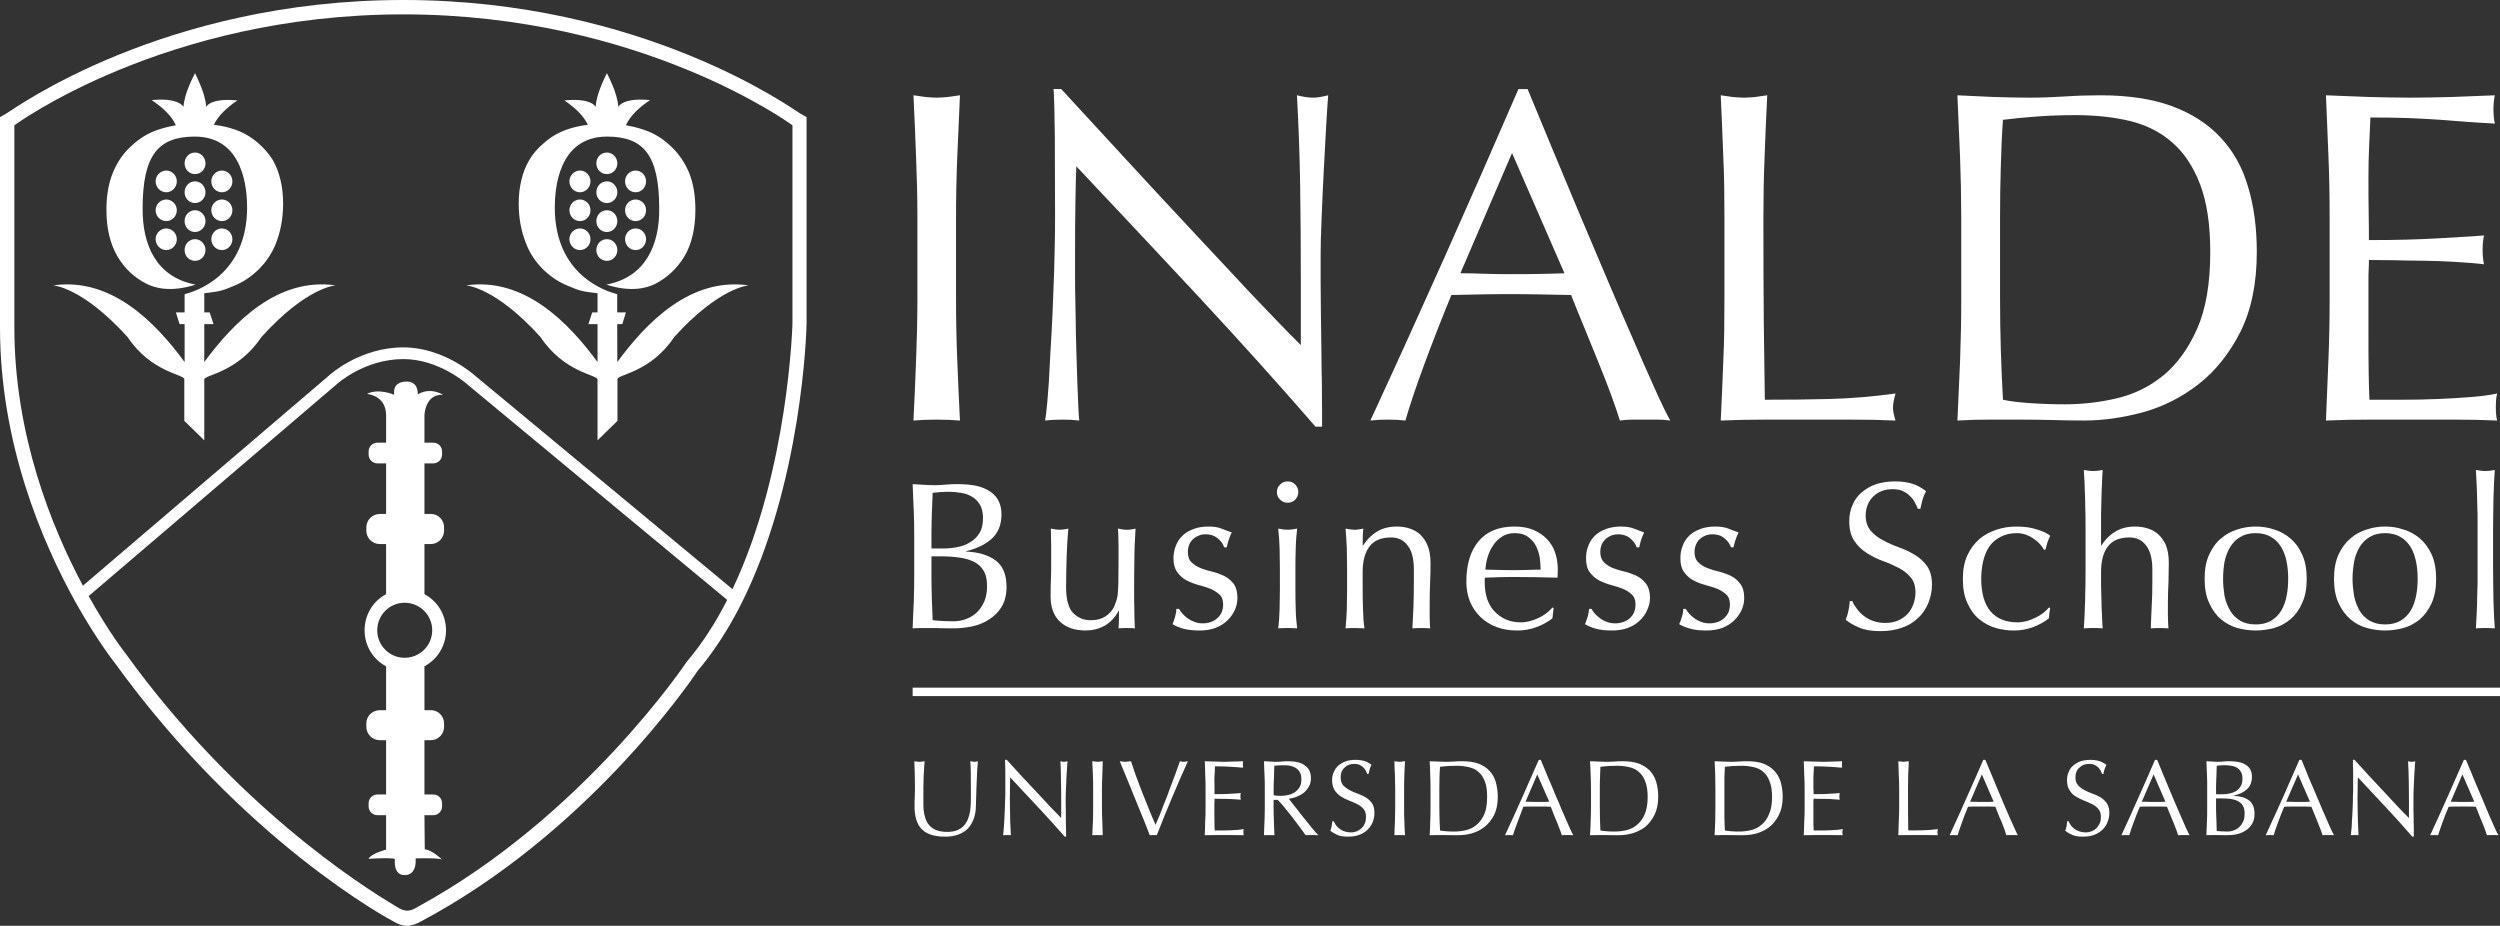 <?xml version="1.0" encoding="utf-8"?>
<!-- Generator: Adobe Illustrator 17.0.0, SVG Export Plug-In . SVG Version: 6.00 Build 0)  -->
<!DOCTYPE svg PUBLIC "-//W3C//DTD SVG 1.1//EN" "http://www.w3.org/Graphics/SVG/1.1/DTD/svg11.dtd">
<svg version="1.1" id="Layer_1" xmlns="http://www.w3.org/2000/svg" xmlns:xlink="http://www.w3.org/1999/xlink" x="0px" y="0px"
	 width="300px" height="111.099px" viewBox="0 0 300 111.099" enable-background="new 0 0 300 111.099" xml:space="preserve">
<rect x="0" y="0" width="300" height="111.099" fill="#333333" stroke="none"/>
<g>
	<path fill="#FFFFFF" d="M116.494,92.722c-0.016-0.665-0.021-1.132-0.072-1.374c0.109,0.021,0.192,0.034,0.269,0.037
		c0.093,0.019,0.192,0.037,0.276,0.037c0.098,0,0.223-0.037,0.377-0.074c-0.024,0.311-0.04,0.654-0.082,1.069
		c-0.011,0.43-0.032,0.872-0.056,1.356c-0.016,0.476-0.053,0.965-0.053,1.467c-0.016,0.505-0.032,0.994-0.048,1.481
		c0,0.561-0.093,1.079-0.263,1.542c-0.168,0.457-0.401,0.835-0.702,1.169c-0.316,0.311-0.699,0.553-1.162,0.72
		c-0.441,0.162-0.957,0.245-1.547,0.245c-1.289,0-2.233-0.293-2.804-0.882c-0.603-0.593-0.882-1.512-0.882-2.778
		c0-0.404,0-0.758,0.026-1.074c0.011-0.308,0.024-0.643,0.024-0.968c0-0.728-0.013-1.364-0.024-1.919
		c-0.021-0.564-0.026-1.034-0.053-1.427c0.103,0.021,0.207,0.034,0.348,0.037c0.114,0.019,0.223,0.037,0.332,0.037
		c0.088,0,0.181-0.019,0.279-0.037c0.09-0.003,0.178-0.016,0.276-0.037c-0.016,0.186-0.032,0.433-0.056,0.742
		c-0.005,0.3-0.032,0.651-0.058,1.031c0,0.407-0.026,0.816-0.032,1.276v1.38v0.92c0.005,0.314,0.032,0.614,0.09,0.912
		c0.056,0.308,0.144,0.582,0.252,0.85c0.114,0.274,0.287,0.508,0.505,0.718c0.207,0.194,0.476,0.359,0.814,0.476
		c0.314,0.109,0.723,0.173,1.215,0.173c0.468,0,0.864-0.074,1.191-0.202c0.322-0.151,0.585-0.314,0.787-0.545
		c0.21-0.228,0.37-0.484,0.484-0.771c0.114-0.306,0.207-0.606,0.26-0.917c0.045-0.327,0.072-0.648,0.088-0.957
		c0-0.319,0.016-0.614,0.016-0.885C116.51,94.331,116.494,93.387,116.494,92.722"/>
	<path fill="#FFFFFF" d="M124.577,96.873c-1.116-1.201-2.249-2.398-3.36-3.591c0,0.258-0.011,0.572-0.016,0.978
		c-0.008,0.407-0.019,0.946-0.019,1.653c0,0.181,0,0.396,0.011,0.665c0.008,0.26,0.008,0.553,0.013,0.848
		c0,0.295,0.011,0.59,0.011,0.888c0,0.306,0.021,0.569,0.037,0.843c0.011,0.247,0.016,0.478,0.032,0.672
		c0,0.199,0.021,0.324,0.021,0.393c-0.157-0.003-0.293-0.013-0.447-0.013c-0.183,0-0.353,0.011-0.494,0.013
		c0.027-0.072,0.032-0.237,0.061-0.481c0.027-0.228,0.043-0.502,0.064-0.827c0.011-0.327,0.037-0.672,0.056-1.047
		c0.016-0.383,0.043-0.755,0.048-1.138c0.011-0.385,0.011-0.752,0.043-1.116v-0.975v-2.118c0-0.601-0.032-1.05-0.032-1.34h0.207
		c0.529,0.577,1.068,1.169,1.672,1.837c0.601,0.641,1.204,1.289,1.797,1.916c0.579,0.633,1.151,1.233,1.672,1.797
		c0.545,0.564,1.005,1.05,1.39,1.433V96.4c0-0.896,0-1.767-0.026-2.629c0-0.864-0.027-1.656-0.067-2.421
		c0.17,0.037,0.311,0.072,0.43,0.072c0.114,0,0.228-0.034,0.42-0.072c-0.021,0.183-0.04,0.481-0.061,0.853
		c-0.016,0.385-0.053,0.766-0.074,1.217c0,0.423-0.034,0.853-0.056,1.273c-0.011,0.401-0.027,0.739-0.027,0.989v0.771
		c0,0.287,0,0.598,0.016,0.914v0.973c0.011,0.311,0.011,0.611,0.011,0.898c0.021,0.274,0.021,0.523,0.021,0.731v0.425h-0.173
		C126.767,99.249,125.699,98.069,124.577,96.873"/>
	<path fill="#FFFFFF" d="M131.15,93.023c-0.021-0.553-0.056-1.106-0.077-1.675c0.114,0.021,0.228,0.034,0.322,0.037
		c0.098,0.019,0.197,0.034,0.3,0.034c0.12,0,0.213-0.016,0.306-0.034c0.12-0.003,0.213-0.016,0.327-0.037
		c-0.005,0.569-0.045,1.121-0.05,1.675c-0.032,0.545-0.043,1.092-0.043,1.672v2.228c0,0.564,0.011,1.121,0.043,1.672
		c0.005,0.561,0.045,1.098,0.05,1.627c-0.197-0.003-0.399-0.013-0.633-0.013c-0.228,0-0.436,0.011-0.622,0.013
		c0.021-0.529,0.056-1.066,0.077-1.627c0.021-0.55,0.026-1.108,0.026-1.672v-2.228C131.176,94.116,131.171,93.568,131.15,93.023"/>
	<path fill="#FFFFFF" d="M137.255,98.397c-0.295-0.725-0.603-1.475-0.93-2.27c-0.322-0.787-0.648-1.592-0.986-2.43
		c-0.332-0.824-0.675-1.608-0.97-2.347c0.114,0.019,0.228,0.032,0.332,0.034c0.12,0.019,0.25,0.037,0.322,0.037
		c0.109,0,0.234-0.019,0.348-0.037c0.098-0.003,0.207-0.016,0.353-0.034c0.175,0.566,0.383,1.169,0.601,1.786
		c0.234,0.624,0.489,1.26,0.728,1.916c0.255,0.63,0.518,1.292,0.784,1.962c0.274,0.656,0.54,1.326,0.824,1.969
		c0.146-0.348,0.322-0.744,0.51-1.186c0.154-0.433,0.353-0.877,0.518-1.356c0.218-0.465,0.375-0.941,0.555-1.425
		c0.192-0.484,0.359-0.965,0.524-1.406c0.168-0.444,0.338-0.872,0.468-1.263c0.125-0.388,0.255-0.718,0.353-0.999
		c0.181,0.034,0.332,0.072,0.468,0.072c0.144,0,0.295-0.037,0.486-0.072c-0.67,1.496-1.324,2.99-1.94,4.46
		c-0.619,1.459-1.215,2.95-1.786,4.412c-0.125-0.003-0.271-0.013-0.42-0.013c-0.173,0-0.322,0.011-0.425,0.013
		C137.773,99.71,137.526,99.099,137.255,98.397"/>
	<path fill="#FFFFFF" d="M144.627,92.997c-0.005-0.55-0.032-1.095-0.056-1.648c0.394,0.021,0.763,0.034,1.156,0.037
		c0.385,0.016,0.773,0.034,1.159,0.034c0.393,0,0.773-0.019,1.167-0.034c0.364-0.003,0.728-0.016,1.121-0.037
		c-0.005,0.12-0.037,0.252-0.037,0.391c0,0.12,0.032,0.25,0.037,0.377c-0.266-0.003-0.518-0.029-0.758-0.056
		c-0.207-0.005-0.452-0.024-0.702-0.045c-0.269-0.016-0.55-0.027-0.84-0.043c-0.316-0.016-0.67-0.016-1.082-0.016
		c-0.008,0.274-0.024,0.54-0.024,0.781c-0.026,0.25-0.043,0.542-0.043,0.856c0,0.327,0.016,0.665,0.016,0.981v0.725
		c0.375,0,0.712,0,1.029-0.013c0.295,0,0.585-0.008,0.835-0.034c0.234-0.013,0.463-0.021,0.68-0.037
		c0.207-0.011,0.399-0.026,0.611-0.05c-0.045,0.136-0.045,0.282-0.045,0.417c0,0.114,0,0.255,0.045,0.383
		c-0.242-0.026-0.486-0.048-0.787-0.058c-0.324-0.024-0.614-0.04-0.898-0.04c-0.308-0.008-0.577-0.008-0.832-0.008
		c-0.269-0.011-0.486-0.011-0.638-0.011v0.245c0,0.101-0.016,0.21-0.016,0.343v0.5v0.784c0,0.476,0.016,0.898,0.016,1.21
		c0,0.324,0,0.558,0.026,0.723h0.893c0.327,0,0.654,0,0.965-0.019c0.311-0.008,0.611-0.032,0.898-0.048
		c0.255-0.032,0.513-0.053,0.715-0.098c-0.005,0.061-0.029,0.133-0.029,0.202v0.199c0,0.138,0.024,0.26,0.029,0.332
		c-0.388-0.003-0.758-0.013-1.167-0.013h-1.154h-1.177c-0.38,0-0.773,0.011-1.172,0.013c0.024-0.555,0.05-1.095,0.056-1.637
		c0.043-0.558,0.043-1.106,0.043-1.675v-2.217C144.669,94.109,144.669,93.561,144.627,92.997"/>
	<path fill="#FFFFFF" d="M151.743,93.023c-0.034-0.553-0.04-1.106-0.061-1.675c0.239,0.021,0.492,0.034,0.72,0.037
		c0.25,0.019,0.495,0.037,0.739,0.037c0.252,0,0.508-0.019,0.742-0.04c0.255-0.032,0.505-0.034,0.731-0.034
		c0.37,0,0.718,0.034,1.044,0.096c0.322,0.077,0.611,0.189,0.85,0.359c0.245,0.157,0.452,0.353,0.598,0.614
		c0.13,0.263,0.207,0.579,0.207,0.981c0,0.407-0.098,0.763-0.29,1.061c-0.178,0.3-0.391,0.55-0.665,0.744
		c-0.266,0.186-0.561,0.329-0.853,0.439c-0.322,0.103-0.59,0.183-0.84,0.221c0.093,0.12,0.239,0.306,0.42,0.537
		c0.183,0.242,0.385,0.497,0.603,0.768c0.228,0.274,0.457,0.571,0.694,0.888c0.25,0.298,0.484,0.588,0.707,0.867
		c0.223,0.284,0.415,0.547,0.627,0.771c0.204,0.231,0.353,0.412,0.478,0.529c-0.13-0.003-0.26-0.013-0.383-0.013h-0.391h-0.364
		c-0.127,0-0.274,0.011-0.388,0.013c-0.13-0.17-0.311-0.457-0.577-0.816c-0.279-0.353-0.571-0.736-0.877-1.159
		c-0.311-0.415-0.638-0.821-0.981-1.231c-0.322-0.417-0.624-0.752-0.909-1.037h-0.492v0.944c0,0.564,0.019,1.122,0.04,1.672
		c0.021,0.561,0.043,1.098,0.058,1.627c-0.183-0.003-0.401-0.013-0.63-0.013c-0.223,0-0.43,0.011-0.622,0.013
		c0.021-0.529,0.026-1.066,0.061-1.627c0.027-0.55,0.037-1.108,0.037-1.672v-2.228C151.78,94.116,151.77,93.568,151.743,93.023
		 M153.224,95.484c0.157,0,0.306,0.019,0.489,0.019c0.247,0,0.55-0.037,0.829-0.098c0.295-0.05,0.55-0.165,0.79-0.308
		c0.245-0.165,0.441-0.364,0.598-0.609c0.17-0.255,0.237-0.571,0.237-0.96c0-0.34-0.05-0.624-0.181-0.843
		c-0.13-0.223-0.279-0.399-0.478-0.529c-0.197-0.12-0.42-0.197-0.643-0.255c-0.25-0.05-0.463-0.072-0.71-0.072
		c-0.271,0-0.542,0-0.734,0.021c-0.197,0.011-0.367,0.034-0.502,0.04c-0.021,0.465-0.032,0.944-0.043,1.406
		c-0.021,0.465-0.04,0.944-0.04,1.398v0.736C152.953,95.45,153.088,95.477,153.224,95.484"/>
	<path fill="#FFFFFF" d="M160.315,99.012c0.103,0.165,0.26,0.311,0.436,0.439c0.168,0.13,0.343,0.239,0.582,0.311
		c0.213,0.08,0.468,0.127,0.742,0.127c0.295,0,0.545-0.053,0.768-0.149c0.218-0.103,0.425-0.234,0.588-0.401
		c0.165-0.162,0.279-0.375,0.377-0.588c0.09-0.226,0.109-0.489,0.109-0.736c0-0.393-0.093-0.707-0.29-0.941
		c-0.197-0.239-0.457-0.425-0.758-0.582c-0.306-0.154-0.638-0.293-0.975-0.423c-0.348-0.127-0.686-0.3-0.975-0.486
		c-0.308-0.194-0.55-0.436-0.755-0.747c-0.192-0.298-0.311-0.72-0.311-1.212c0-0.37,0.064-0.696,0.213-0.986
		c0.109-0.3,0.303-0.564,0.545-0.776c0.25-0.204,0.55-0.394,0.893-0.51c0.332-0.114,0.728-0.17,1.159-0.17
		c0.399,0,0.768,0.051,1.079,0.146c0.282,0.098,0.571,0.252,0.837,0.457c-0.085,0.138-0.146,0.306-0.204,0.465
		c-0.05,0.168-0.098,0.364-0.149,0.622h-0.162c-0.04-0.117-0.088-0.258-0.165-0.383c-0.074-0.151-0.162-0.279-0.303-0.399
		c-0.122-0.13-0.269-0.228-0.447-0.311c-0.165-0.072-0.388-0.114-0.617-0.114c-0.25,0-0.457,0.034-0.67,0.109
		c-0.197,0.088-0.38,0.186-0.513,0.34c-0.162,0.127-0.271,0.303-0.359,0.499c-0.082,0.197-0.109,0.417-0.109,0.641
		c0,0.407,0.088,0.725,0.279,0.962c0.218,0.234,0.478,0.42,0.763,0.588c0.298,0.157,0.635,0.3,0.973,0.428
		c0.353,0.125,0.68,0.274,0.986,0.449c0.3,0.186,0.55,0.423,0.758,0.704c0.191,0.284,0.29,0.667,0.29,1.138
		c0,0.399-0.072,0.781-0.202,1.127c-0.149,0.356-0.353,0.659-0.638,0.93c-0.266,0.25-0.593,0.457-0.975,0.603
		c-0.407,0.154-0.843,0.213-1.34,0.213c-0.545,0-0.97-0.058-1.297-0.213c-0.332-0.146-0.624-0.322-0.837-0.492
		c0.064-0.189,0.136-0.383,0.151-0.521c0.029-0.165,0.061-0.385,0.098-0.627h0.154C160.102,98.698,160.211,98.852,160.315,99.012"/>
	<path fill="#FFFFFF" d="M167.391,93.023c-0.027-0.553-0.056-1.106-0.061-1.675c0.103,0.021,0.213,0.034,0.327,0.037
		c0.082,0.019,0.197,0.034,0.295,0.034c0.114,0,0.218-0.016,0.311-0.034c0.103-0.003,0.213-0.016,0.338-0.037
		c-0.032,0.569-0.067,1.121-0.077,1.675c-0.032,0.545-0.032,1.092-0.032,1.672v2.228c0,0.564,0,1.121,0.032,1.672
		c0.011,0.561,0.045,1.098,0.077,1.627c-0.218-0.003-0.425-0.013-0.648-0.013c-0.213,0-0.425,0.011-0.622,0.013
		c0.005-0.529,0.034-1.066,0.061-1.627c0.021-0.55,0.032-1.108,0.032-1.672v-2.228C167.423,94.116,167.412,93.568,167.391,93.023"/>
	<path fill="#FFFFFF" d="M171.628,93.024c-0.011-0.553-0.027-1.106-0.069-1.675c0.338,0.021,0.654,0.034,0.981,0.037
		c0.319,0.016,0.63,0.034,0.968,0.034c0.322,0,0.659-0.019,0.981-0.037c0.311-0.032,0.633-0.034,0.97-0.034
		c0.763,0,1.412,0.088,1.943,0.284c0.555,0.21,0.991,0.497,1.337,0.864c0.327,0.359,0.598,0.797,0.749,1.326
		c0.149,0.55,0.247,1.13,0.247,1.797c0,0.872-0.154,1.587-0.441,2.18c-0.306,0.595-0.694,1.068-1.167,1.438
		c-0.452,0.356-0.954,0.601-1.51,0.766c-0.542,0.149-1.082,0.218-1.595,0.218c-0.276,0-0.582,0-0.856-0.003
		c-0.308-0.011-0.577-0.011-0.861-0.011h-0.869c-0.29,0-0.579,0.011-0.877,0.013c0.043-0.529,0.058-1.068,0.069-1.627
		c0.029-0.55,0.034-1.108,0.034-1.672v-2.228C171.662,94.117,171.657,93.569,171.628,93.024 M172.805,99.653
		c0.17,0.045,0.436,0.077,0.725,0.096c0.319,0.029,0.635,0.037,0.968,0.037c0.471,0,0.938-0.056,1.422-0.165
		c0.468-0.117,0.893-0.314,1.26-0.638c0.385-0.303,0.691-0.736,0.93-1.27c0.239-0.54,0.343-1.231,0.343-2.092
		c0-0.755-0.072-1.361-0.271-1.842c-0.181-0.492-0.441-0.872-0.758-1.143c-0.316-0.29-0.704-0.478-1.162-0.577
		c-0.447-0.101-0.93-0.168-1.475-0.168c-0.377,0-0.758,0.016-1.074,0.032c-0.332,0.034-0.648,0.061-0.909,0.093
		c-0.037,0.415-0.056,0.85-0.067,1.313c0,0.441-0.016,0.912-0.016,1.366v2.228C172.723,97.859,172.75,98.76,172.805,99.653"/>
	<path fill="#FFFFFF" d="M188.789,100.222c-0.12-0.003-0.239-0.013-0.348-0.013h-0.34h-0.343c-0.109,0-0.228,0.011-0.338,0.013
		c-0.069-0.194-0.141-0.436-0.255-0.718c-0.098-0.266-0.228-0.574-0.338-0.869c-0.13-0.3-0.25-0.619-0.393-0.933
		c-0.109-0.314-0.239-0.627-0.348-0.893c-0.276-0.013-0.555-0.013-0.848-0.029h-0.85h-0.795c-0.245,0.016-0.508,0.016-0.795,0.029
		c-0.252,0.67-0.492,1.305-0.715,1.909c-0.234,0.606-0.415,1.111-0.524,1.505c-0.141-0.003-0.303-0.013-0.468-0.013
		c-0.168,0-0.338,0.011-0.489,0.013c0.707-1.505,1.377-3.009,2.047-4.497c0.665-1.481,1.329-3.003,2.004-4.545h0.239
		c0.202,0.5,0.43,1.039,0.672,1.627c0.245,0.585,0.495,1.159,0.749,1.762c0.223,0.593,0.486,1.175,0.752,1.77
		c0.234,0.585,0.463,1.14,0.691,1.632c0.223,0.51,0.425,0.949,0.595,1.353C188.537,99.709,188.669,100.028,188.789,100.222
		 M183.064,96.206c0.228,0,0.447,0.005,0.691,0.011c0.252,0.019,0.481,0.019,0.704,0.019h0.718c0.245-0.019,0.473-0.019,0.731-0.029
		l-1.438-3.277L183.064,96.206z"/>
	<path fill="#FFFFFF" d="M190.878,93.024c-0.016-0.553-0.032-1.106-0.074-1.675c0.348,0.021,0.665,0.034,0.97,0.037
		c0.353,0.016,0.67,0.034,0.989,0.034c0.327,0,0.659-0.019,0.986-0.037c0.327-0.032,0.643-0.034,0.965-0.034
		c0.758,0,1.401,0.088,1.951,0.284c0.534,0.21,0.981,0.497,1.334,0.864c0.332,0.359,0.577,0.797,0.744,1.326
		c0.165,0.55,0.242,1.13,0.242,1.797c0,0.872-0.159,1.587-0.457,2.18c-0.29,0.595-0.667,1.068-1.114,1.438
		c-0.478,0.356-0.994,0.601-1.547,0.766c-0.553,0.149-1.082,0.218-1.595,0.218c-0.306,0-0.588,0-0.867-0.003
		c-0.293-0.011-0.577-0.011-0.853-0.011h-0.872c-0.284,0-0.566,0.011-0.877,0.013c0.043-0.529,0.058-1.068,0.074-1.627
		c0.019-0.55,0.045-1.108,0.045-1.672v-2.228C190.923,94.117,190.896,93.569,190.878,93.024 M192.045,99.653
		c0.186,0.045,0.425,0.077,0.742,0.096c0.311,0.029,0.635,0.037,0.962,0.037c0.46,0,0.954-0.056,1.417-0.165
		c0.473-0.117,0.904-0.314,1.265-0.638c0.385-0.303,0.696-0.736,0.936-1.27c0.228-0.54,0.353-1.231,0.353-2.092
		c0-0.755-0.098-1.361-0.287-1.842c-0.175-0.492-0.441-0.872-0.768-1.143c-0.316-0.29-0.699-0.478-1.145-0.577
		c-0.447-0.101-0.941-0.168-1.475-0.168c-0.391,0-0.736,0.016-1.085,0.032c-0.338,0.034-0.635,0.061-0.914,0.093
		c-0.011,0.415-0.021,0.85-0.043,1.313c-0.024,0.441-0.024,0.912-0.024,1.366v2.228C191.979,97.859,192.002,98.76,192.045,99.653"/>
	<path fill="#FFFFFF" d="M205.827,93.024c-0.019-0.553-0.05-1.106-0.072-1.675c0.316,0.021,0.643,0.034,0.97,0.037
		c0.322,0.016,0.648,0.034,0.975,0.034c0.319,0,0.651-0.019,0.973-0.037c0.327-0.032,0.659-0.034,0.975-0.034
		c0.773,0,1.433,0.088,1.951,0.284c0.545,0.21,0.973,0.497,1.318,0.864c0.338,0.359,0.598,0.797,0.763,1.326
		c0.151,0.55,0.245,1.13,0.245,1.797c0,0.872-0.154,1.587-0.463,2.18c-0.295,0.595-0.672,1.068-1.135,1.438
		c-0.452,0.356-0.962,0.601-1.523,0.766c-0.55,0.149-1.095,0.218-1.603,0.218c-0.29,0-0.577,0-0.85-0.003
		c-0.298-0.011-0.588-0.011-0.872-0.011h-0.853c-0.29,0-0.588,0.011-0.872,0.013c0.021-0.529,0.053-1.068,0.072-1.627
		c0.005-0.55,0.021-1.108,0.021-1.672v-2.228C205.848,94.117,205.832,93.569,205.827,93.024 M206.981,99.653
		c0.186,0.045,0.43,0.077,0.747,0.096c0.306,0.029,0.624,0.037,0.946,0.037c0.481,0,0.949-0.056,1.438-0.165
		c0.457-0.117,0.893-0.314,1.255-0.638c0.385-0.303,0.702-0.736,0.909-1.27c0.26-0.54,0.37-1.231,0.37-2.092
		c0-0.755-0.093-1.361-0.287-1.842c-0.186-0.492-0.42-0.872-0.752-1.143c-0.306-0.29-0.715-0.478-1.156-0.577
		c-0.452-0.101-0.936-0.168-1.47-0.168c-0.391,0-0.747,0.016-1.1,0.032c-0.322,0.034-0.627,0.061-0.898,0.093
		c-0.011,0.415-0.027,0.85-0.053,1.313c-0.003,0.441-0.003,0.912-0.003,1.366v2.228C206.925,97.859,206.927,98.76,206.981,99.653"/>
	<path fill="#FFFFFF" d="M216.507,92.997c-0.005-0.55-0.032-1.095-0.056-1.648c0.383,0.021,0.768,0.034,1.151,0.037
		c0.38,0.016,0.768,0.034,1.154,0.034c0.404,0,0.773-0.019,1.156-0.034c0.37-0.003,0.763-0.016,1.143-0.037
		c-0.027,0.12-0.027,0.252-0.027,0.391c0,0.12,0,0.25,0.027,0.377c-0.271-0.003-0.513-0.029-0.742-0.056
		c-0.228-0.005-0.478-0.024-0.723-0.045c-0.263-0.016-0.55-0.027-0.85-0.043c-0.293-0.016-0.648-0.016-1.068-0.016
		c-0.021,0.274-0.021,0.54-0.037,0.781c-0.027,0.25-0.027,0.542-0.027,0.856v0.981c0.027,0.327,0.027,0.571,0.027,0.725
		c0.364,0,0.71,0,1.023-0.013c0.295,0,0.54-0.008,0.808-0.034c0.26-0.013,0.489-0.021,0.702-0.037
		c0.207-0.011,0.409-0.026,0.603-0.05c-0.043,0.136-0.043,0.282-0.043,0.417c0,0.114,0,0.255,0.043,0.383
		c-0.228-0.026-0.494-0.048-0.784-0.058c-0.314-0.024-0.593-0.04-0.898-0.04c-0.303-0.008-0.577-0.008-0.826-0.008
		c-0.279-0.011-0.478-0.011-0.627-0.011c0,0.074,0,0.162-0.027,0.245v0.343v0.5v0.784v1.21c0.027,0.324,0.027,0.558,0.027,0.723
		h0.914c0.322,0,0.638,0,0.96-0.019c0.311-0.008,0.6-0.032,0.882-0.048c0.284-0.032,0.529-0.053,0.747-0.098
		c-0.016,0.061-0.045,0.133-0.045,0.202c-0.011,0.072-0.011,0.138-0.011,0.199c0,0.138,0.011,0.26,0.056,0.332
		c-0.409-0.003-0.784-0.013-1.162-0.013h-1.191h-1.151c-0.409,0-0.784,0.011-1.183,0.013c0.024-0.555,0.05-1.095,0.056-1.637
		c0.043-0.558,0.048-1.106,0.048-1.675v-2.217C216.555,94.109,216.549,93.561,216.507,92.997"/>
	<path fill="#FFFFFF" d="M227.855,93.023c-0.016-0.553-0.048-1.106-0.056-1.675c0.103,0.021,0.213,0.034,0.316,0.037
		c0.114,0.019,0.197,0.034,0.3,0.034s0.207-0.016,0.311-0.034c0.109-0.003,0.202-0.016,0.332-0.037
		c-0.026,0.569-0.05,1.121-0.077,1.675c-0.016,0.545-0.021,1.092-0.021,1.672c0,1.082,0,2.031,0.005,2.828
		c0.016,0.79,0.016,1.494,0.026,2.129c0.606,0,1.199,0,1.754-0.019c0.571-0.008,1.167-0.053,1.808-0.144
		c-0.043,0.146-0.064,0.274-0.064,0.372c0,0.12,0.021,0.231,0.064,0.359c-0.391-0.003-0.784-0.013-1.191-0.013h-1.172h-1.21
		c-0.391,0-0.784,0.011-1.183,0.013c0.008-0.529,0.04-1.066,0.056-1.627c0.026-0.55,0.048-1.108,0.048-1.672v-2.228
		C227.903,94.116,227.882,93.568,227.855,93.023"/>
	<path fill="#FFFFFF" d="M242.141,100.222c-0.13-0.003-0.228-0.013-0.353-0.013h-0.346h-0.343c-0.093,0-0.207,0.011-0.343,0.013
		c-0.058-0.194-0.136-0.436-0.228-0.718c-0.109-0.266-0.223-0.574-0.332-0.869c-0.157-0.3-0.266-0.619-0.409-0.933
		c-0.101-0.314-0.245-0.627-0.348-0.893c-0.276-0.013-0.555-0.013-0.848-0.029h-0.85h-0.784c-0.266,0.016-0.518,0.016-0.795,0.029
		c-0.279,0.67-0.523,1.305-0.736,1.909c-0.223,0.606-0.391,1.111-0.513,1.505c-0.141-0.003-0.303-0.013-0.468-0.013
		c-0.194,0-0.348,0.011-0.489,0.013c0.707-1.505,1.377-3.009,2.036-4.497c0.675-1.481,1.329-3.003,2.004-4.545h0.245
		c0.221,0.5,0.441,1.039,0.683,1.627c0.239,0.585,0.478,1.159,0.728,1.762c0.25,0.593,0.497,1.175,0.747,1.77
		c0.255,0.585,0.494,1.14,0.702,1.632c0.228,0.51,0.42,0.949,0.611,1.353C241.883,99.709,242.022,100.028,242.141,100.222
		 M236.411,96.206c0.223,0,0.463,0.005,0.691,0.011c0.25,0.019,0.476,0.019,0.704,0.019h0.718c0.255-0.019,0.492-0.019,0.72-0.029
		l-1.422-3.277L236.411,96.206z"/>
	<path fill="#FFFFFF" d="M248.491,99.012c0.103,0.165,0.271,0.311,0.425,0.439c0.173,0.13,0.359,0.239,0.588,0.311
		c0.228,0.08,0.492,0.127,0.763,0.127c0.279,0,0.529-0.053,0.773-0.149c0.223-0.103,0.42-0.234,0.571-0.401
		c0.154-0.162,0.263-0.375,0.383-0.588c0.08-0.226,0.114-0.489,0.114-0.736c0-0.393-0.103-0.707-0.306-0.941
		c-0.202-0.239-0.452-0.425-0.752-0.582c-0.311-0.154-0.638-0.293-0.97-0.423c-0.348-0.127-0.665-0.3-0.978-0.486
		c-0.311-0.194-0.579-0.436-0.752-0.747c-0.213-0.298-0.306-0.72-0.306-1.212c0-0.37,0.058-0.696,0.192-0.986
		c0.114-0.3,0.287-0.564,0.555-0.776c0.245-0.204,0.555-0.394,0.888-0.51c0.343-0.114,0.734-0.17,1.169-0.17
		c0.399,0,0.763,0.051,1.074,0.146c0.3,0.098,0.588,0.252,0.84,0.457c-0.067,0.138-0.138,0.306-0.197,0.465
		c-0.05,0.168-0.13,0.364-0.159,0.622h-0.157c-0.043-0.117-0.098-0.258-0.159-0.383c-0.085-0.151-0.194-0.279-0.303-0.399
		c-0.136-0.13-0.279-0.228-0.452-0.311c-0.159-0.072-0.362-0.114-0.633-0.114c-0.239,0-0.447,0.034-0.665,0.109
		c-0.197,0.088-0.359,0.186-0.508,0.34c-0.173,0.127-0.293,0.303-0.353,0.499c-0.088,0.197-0.125,0.417-0.125,0.641
		c0,0.407,0.093,0.725,0.306,0.962c0.197,0.234,0.447,0.42,0.758,0.588c0.287,0.157,0.614,0.3,0.968,0.428
		c0.356,0.125,0.683,0.274,0.991,0.449c0.295,0.186,0.529,0.423,0.742,0.704c0.197,0.284,0.306,0.667,0.306,1.138
		c0,0.399-0.077,0.781-0.218,1.127c-0.141,0.356-0.348,0.659-0.622,0.93c-0.276,0.25-0.598,0.457-0.981,0.603
		c-0.401,0.154-0.848,0.213-1.356,0.213c-0.529,0-0.96-0.058-1.279-0.213c-0.346-0.146-0.622-0.322-0.84-0.492
		c0.072-0.189,0.125-0.383,0.157-0.521c0.013-0.165,0.061-0.385,0.077-0.627h0.154C248.289,98.698,248.393,98.852,248.491,99.012"/>
	<path fill="#FFFFFF" d="M262.751,100.222c-0.13-0.003-0.228-0.013-0.348-0.013h-0.351h-0.338c-0.101,0-0.223,0.011-0.348,0.013
		c-0.058-0.194-0.125-0.436-0.239-0.718c-0.098-0.266-0.218-0.574-0.338-0.869c-0.135-0.3-0.266-0.619-0.391-0.933
		c-0.127-0.314-0.247-0.627-0.362-0.893c-0.276-0.013-0.55-0.013-0.837-0.029h-0.861h-0.784c-0.25,0.016-0.508,0.016-0.779,0.029
		c-0.284,0.67-0.529,1.305-0.747,1.909c-0.223,0.606-0.409,1.111-0.51,1.505c-0.144-0.003-0.306-0.013-0.465-0.013
		c-0.194,0-0.348,0.011-0.484,0.013c0.707-1.505,1.377-3.009,2.036-4.497c0.659-1.481,1.34-3.003,1.999-4.545h0.258
		c0.194,0.5,0.423,1.039,0.665,1.627c0.234,0.585,0.484,1.159,0.734,1.762c0.252,0.593,0.502,1.175,0.747,1.77
		c0.26,0.585,0.484,1.14,0.707,1.632c0.228,0.51,0.425,0.949,0.59,1.353C262.483,99.709,262.637,100.028,262.751,100.222
		 M257.016,96.206c0.228,0,0.463,0.005,0.702,0.011c0.242,0.019,0.465,0.019,0.699,0.019h0.707c0.26-0.019,0.494-0.019,0.731-0.029
		l-1.422-3.277L257.016,96.206z"/>
	<path fill="#FFFFFF" d="M264.838,92.998c-0.021-0.55-0.04-1.095-0.067-1.648c0.228,0.021,0.463,0.034,0.696,0.034
		c0.226,0.019,0.447,0.037,0.672,0.037c0.223,0,0.457-0.019,0.68-0.037c0.239-0.032,0.452-0.034,0.686-0.034
		c0.38,0,0.734,0.021,1.055,0.085c0.322,0.045,0.627,0.146,0.85,0.298c0.255,0.144,0.463,0.329,0.6,0.566
		c0.151,0.242,0.223,0.547,0.223,0.901c0,0.643-0.207,1.145-0.595,1.507c-0.396,0.362-0.925,0.619-1.579,0.76v0.034
		c0.768,0.029,1.377,0.207,1.823,0.55c0.447,0.332,0.659,0.874,0.659,1.616c0,0.478-0.093,0.888-0.298,1.207
		c-0.191,0.332-0.454,0.595-0.779,0.792c-0.311,0.215-0.67,0.359-1.058,0.439c-0.38,0.088-0.758,0.117-1.138,0.117
		c-0.202,0-0.42,0-0.627-0.003c-0.213-0.011-0.404-0.011-0.614-0.011h-0.638c-0.213,0-0.409,0.011-0.622,0.013
		c0.026-0.555,0.045-1.095,0.067-1.637c0.027-0.558,0.027-1.108,0.027-1.675v-2.217C264.865,94.109,264.865,93.561,264.838,92.998
		 M267.518,95.225c0.311-0.058,0.577-0.162,0.816-0.298c0.228-0.151,0.404-0.346,0.55-0.579c0.138-0.231,0.213-0.526,0.213-0.896
		c0-0.353-0.058-0.633-0.197-0.843c-0.114-0.221-0.287-0.377-0.489-0.492c-0.186-0.117-0.415-0.194-0.675-0.226
		c-0.245-0.043-0.489-0.064-0.742-0.064c-0.223,0-0.412,0-0.566,0.021c-0.162,0.011-0.287,0.034-0.42,0.043
		c-0.016,0.407-0.021,0.829-0.037,1.223c-0.016,0.412-0.043,0.808-0.043,1.231v0.968h0.702
		C266.919,95.313,267.233,95.289,267.518,95.225 M265.97,98.417c0.016,0.43,0.021,0.872,0.037,1.305
		c0.175,0.016,0.356,0.026,0.59,0.04c0.223,0.016,0.452,0.024,0.675,0.024c0.282,0,0.555-0.048,0.805-0.149
		c0.255-0.088,0.463-0.234,0.659-0.409c0.197-0.194,0.338-0.417,0.468-0.689c0.098-0.279,0.149-0.577,0.149-0.92
		c0-0.37-0.05-0.683-0.197-0.909c-0.136-0.25-0.327-0.433-0.585-0.558c-0.239-0.138-0.542-0.228-0.885-0.284
		c-0.356-0.045-0.752-0.058-1.172-0.058h-0.588v1.302C265.928,97.559,265.955,97.982,265.97,98.417"/>
	<path fill="#FFFFFF" d="M280.08,100.222c-0.141-0.003-0.234-0.013-0.353-0.013h-0.351h-0.327c-0.114,0-0.228,0.011-0.338,0.013
		c-0.064-0.194-0.157-0.436-0.255-0.718c-0.098-0.266-0.223-0.574-0.348-0.869c-0.12-0.3-0.25-0.619-0.375-0.933
		c-0.128-0.314-0.247-0.627-0.367-0.893c-0.271-0.013-0.54-0.013-0.832-0.029h-0.856h-0.79c-0.255,0.016-0.518,0.016-0.784,0.029
		c-0.274,0.67-0.545,1.305-0.752,1.909c-0.228,0.606-0.394,1.111-0.513,1.505c-0.146-0.003-0.298-0.013-0.468-0.013
		c-0.168,0-0.338,0.011-0.484,0.013c0.686-1.505,1.388-3.009,2.047-4.497c0.659-1.481,1.318-3.003,1.993-4.545h0.252
		c0.218,0.5,0.433,1.039,0.665,1.627c0.25,0.585,0.478,1.159,0.749,1.762c0.252,0.593,0.486,1.175,0.752,1.77
		c0.228,0.585,0.473,1.14,0.702,1.632c0.207,0.51,0.415,0.949,0.585,1.353C279.801,99.709,279.961,100.028,280.08,100.222
		 M274.344,96.206c0.207,0,0.447,0.005,0.696,0.011c0.245,0.019,0.463,0.019,0.694,0.019h0.718c0.266-0.019,0.494-0.019,0.742-0.029
		l-1.427-3.277L274.344,96.206z"/>
	<path fill="#FFFFFF" d="M286.3,96.873c-1.122-1.201-2.228-2.398-3.354-3.591c-0.011,0.258-0.021,0.572-0.021,0.978
		c-0.013,0.407-0.024,0.946-0.024,1.653c0,0.181,0,0.396,0.011,0.665c0.013,0.26,0.013,0.553,0.013,0.848
		c0,0.295,0.011,0.59,0.021,0.888c0,0.306,0,0.569,0.032,0.843c0.011,0.247,0.016,0.478,0.026,0.672
		c0.011,0.199,0.011,0.324,0.026,0.393c-0.146-0.003-0.287-0.013-0.447-0.013c-0.178,0-0.343,0.011-0.478,0.013
		c0.016-0.072,0.026-0.237,0.045-0.481c0.043-0.228,0.048-0.502,0.069-0.827c0.011-0.327,0.021-0.672,0.061-1.047
		c0.021-0.383,0.021-0.755,0.048-1.138c0.021-0.385,0.021-0.752,0.021-1.116c0.029-0.359,0.029-0.686,0.029-0.975v-2.118
		c-0.029-0.601-0.029-1.05-0.029-1.34h0.191c0.518,0.577,1.09,1.169,1.672,1.837c0.595,0.641,1.215,1.289,1.797,1.916
		c0.579,0.633,1.145,1.233,1.666,1.797c0.534,0.564,1.002,1.05,1.401,1.433V96.4c0-0.896-0.011-1.767-0.021-2.629
		c-0.021-0.864-0.032-1.656-0.088-2.421c0.165,0.037,0.322,0.072,0.436,0.072c0.109,0,0.255-0.034,0.425-0.072
		c-0.037,0.183-0.04,0.481-0.056,0.853c-0.043,0.385-0.053,0.766-0.074,1.217c-0.016,0.423-0.04,0.853-0.061,1.273
		c-0.021,0.401-0.021,0.739-0.021,0.989v0.771v0.914c0.021,0.316,0.021,0.648,0.021,0.973c0,0.311,0,0.611,0.021,0.898v0.731v0.425
		h-0.194C288.485,99.249,287.427,98.069,286.3,96.873"/>
	<path fill="#FFFFFF" d="M299.813,100.222c-0.138-0.003-0.252-0.013-0.367-0.013h-0.332h-0.353c-0.093,0-0.207,0.011-0.332,0.013
		c-0.069-0.194-0.13-0.436-0.25-0.718c-0.103-0.266-0.207-0.574-0.338-0.869c-0.114-0.3-0.245-0.619-0.388-0.933
		c-0.109-0.314-0.234-0.627-0.359-0.893c-0.266-0.013-0.54-0.013-0.821-0.029h-0.861h-0.79c-0.269,0.016-0.523,0.016-0.784,0.029
		c-0.284,0.67-0.54,1.305-0.752,1.909c-0.228,0.606-0.383,1.111-0.513,1.505c-0.136-0.003-0.298-0.013-0.473-0.013
		c-0.181,0-0.338,0.011-0.478,0.013c0.691-1.505,1.382-3.009,2.041-4.497c0.654-1.481,1.335-3.003,2.004-4.545h0.245
		c0.207,0.5,0.436,1.039,0.678,1.627c0.239,0.585,0.468,1.159,0.739,1.762c0.245,0.593,0.486,1.175,0.747,1.77
		c0.239,0.585,0.478,1.14,0.686,1.632c0.234,0.51,0.425,0.949,0.6,1.353C299.539,99.709,299.682,100.028,299.813,100.222
		 M294.087,96.206c0.213,0,0.436,0.005,0.686,0.011c0.25,0.019,0.486,0.019,0.699,0.019h0.728c0.234-0.019,0.473-0.019,0.715-0.029
		l-1.427-3.277L294.087,96.206z"/>
	<path fill="#FFFFFF" d="M109.927,18.789c-0.082-2.392-0.197-4.854-0.311-7.355c0.492,0.067,0.965,0.141,1.427,0.202
		c0.452,0.04,0.898,0.085,1.361,0.085c0.447,0,0.912-0.045,1.364-0.085c0.452-0.061,0.93-0.136,1.427-0.202
		c-0.117,2.501-0.228,4.963-0.322,7.355c-0.098,2.392-0.149,4.856-0.149,7.347v9.781c0,2.49,0.05,4.957,0.149,7.384
		c0.093,2.424,0.204,4.809,0.322,7.163c-0.877-0.077-1.81-0.109-2.791-0.109c-0.986,0-1.916,0.032-2.788,0.109
		c0.114-2.355,0.228-4.739,0.311-7.163c0.098-2.427,0.162-4.893,0.162-7.384v-9.782C110.089,23.645,110.025,21.181,109.927,18.789"
		/>
	<path fill="#FFFFFF" d="M143.946,35.726c-4.936-5.289-9.853-10.549-14.789-15.773c-0.043,1.05-0.08,2.48-0.106,4.261
		c-0.04,1.781-0.045,4.202-0.045,7.272c0,0.795,0,1.773,0.005,2.95c0.021,1.175,0.04,2.403,0.067,3.708
		c0.016,1.276,0.037,2.578,0.08,3.915c0.04,1.308,0.082,2.554,0.117,3.689c0.037,1.13,0.08,2.132,0.12,2.985
		c0.027,0.84,0.08,1.43,0.114,1.731c-0.617-0.077-1.276-0.109-1.999-0.109c-0.742,0-1.449,0.032-2.092,0.109
		c0.069-0.383,0.151-1.066,0.25-2.108c0.077-1.023,0.192-2.233,0.255-3.657c0.061-1.43,0.165-2.966,0.258-4.641
		c0.09-1.666,0.168-3.323,0.223-4.994c0.08-1.669,0.114-3.304,0.151-4.888c0.043-1.595,0.053-3.001,0.053-4.258
		c0-3.642-0.011-6.759-0.027-9.378c-0.027-2.605-0.064-4.569-0.151-5.856h0.915c2.31,2.504,4.782,5.188,7.413,8.048
		c2.626,2.863,5.244,5.675,7.854,8.474c2.591,2.778,5.045,5.409,7.368,7.886c2.35,2.475,4.37,4.588,6.119,6.321v-7.705
		c0-3.984-0.021-7.854-0.082-11.626c-0.061-3.772-0.202-7.315-0.38-10.648c0.779,0.189,1.403,0.287,1.927,0.287
		c0.468,0,1.079-0.098,1.818-0.287c-0.069,0.821-0.146,2.073-0.245,3.745c-0.098,1.669-0.186,3.44-0.287,5.332
		c-0.093,1.903-0.186,3.758-0.252,5.574c-0.08,1.823-0.12,3.28-0.12,4.375v3.407c0,1.289,0.016,2.631,0.034,4.043
		c0.021,1.395,0.037,2.804,0.058,4.24c0.011,1.398,0.026,2.727,0.056,3.974c0.016,1.225,0.021,2.294,0.021,3.2v1.874h-0.79
		C153.499,46.164,148.853,41.01,143.946,35.726"/>
	<path fill="#FFFFFF" d="M200.43,50.463c-0.555-0.077-1.055-0.109-1.523-0.109h-1.494H195.9c-0.486,0-0.992,0.032-1.51,0.109
		c-0.269-0.867-0.633-1.922-1.085-3.152c-0.452-1.231-0.96-2.533-1.51-3.868c-0.537-1.342-1.106-2.708-1.661-4.088
		c-0.571-1.374-1.121-2.708-1.6-3.955c-1.199-0.032-2.44-0.058-3.702-0.072c-1.244-0.024-2.496-0.034-3.732-0.034
		c-1.188,0-2.347,0.011-3.474,0.034c-1.135,0.013-2.294,0.04-3.461,0.072c-1.215,2.958-2.31,5.771-3.293,8.439
		c-0.981,2.663-1.722,4.888-2.225,6.624c-0.641-0.077-1.329-0.109-2.094-0.109c-0.779,0-1.462,0.032-2.108,0.109
		c3.07-6.634,6.05-13.216,8.981-19.773c2.919-6.552,5.853-13.213,8.79-20.004h1.095c0.915,2.204,1.89,4.574,2.953,7.134
		c1.071,2.559,2.15,5.151,3.24,7.762c1.095,2.61,2.19,5.196,3.293,7.767c1.095,2.589,2.121,4.976,3.102,7.195
		c0.951,2.233,1.818,4.194,2.602,5.93C199.282,48.228,199.92,49.551,200.43,50.463 M175.246,32.79c0.975,0,2.009,0.027,3.057,0.067
		c1.066,0.034,2.089,0.043,3.086,0.043c1.047,0,2.11,0,3.187-0.024c1.053-0.019,2.103-0.04,3.16-0.085l-6.292-14.43L175.246,32.79z"
		/>
	<path fill="#FFFFFF" d="M206.794,18.789c-0.098-2.392-0.181-4.854-0.306-7.355c0.492,0.067,0.965,0.141,1.417,0.202
		c0.463,0.04,0.909,0.085,1.361,0.085c0.465,0,0.906-0.045,1.38-0.085c0.436-0.061,0.92-0.136,1.422-0.202
		c-0.127,2.501-0.228,4.963-0.316,7.355c-0.098,2.392-0.144,4.856-0.144,7.347c0,4.776,0.013,8.917,0.045,12.415
		c0.053,3.514,0.082,6.64,0.125,9.417c2.69,0,5.255-0.024,7.729-0.088c2.467-0.058,5.109-0.276,7.953-0.659
		c-0.191,0.683-0.3,1.252-0.3,1.707c0,0.401,0.109,0.925,0.3,1.536c-1.743-0.077-3.487-0.109-5.236-0.109h-5.228h-5.244
		c-1.696,0-3.448,0.032-5.263,0.109c0.125-2.355,0.207-4.739,0.306-7.163c0.12-2.427,0.136-4.893,0.136-7.384v-9.782
		C206.929,23.645,206.913,21.181,206.794,18.789"/>
	<path fill="#FFFFFF" d="M235.205,18.788c-0.098-2.392-0.202-4.854-0.316-7.352c1.443,0.064,2.857,0.141,4.301,0.199
		c1.433,0.043,2.833,0.085,4.293,0.085c1.433,0,2.865-0.056,4.288-0.144c1.427-0.096,2.839-0.141,4.303-0.141
		c3.333,0,6.164,0.433,8.524,1.289c2.379,0.882,4.319,2.118,5.832,3.737c1.52,1.608,2.647,3.575,3.323,5.909
		c0.71,2.329,1.063,4.955,1.063,7.865c0,3.782-0.665,6.98-1.967,9.579c-1.302,2.581-2.98,4.681-4.994,6.265
		c-2.031,1.589-4.264,2.716-6.714,3.397c-2.44,0.651-4.785,0.986-7.022,0.986c-1.273,0-2.549-0.019-3.801-0.058
		c-1.246-0.029-2.517-0.05-3.803-0.05h-3.817c-1.246,0-2.512,0.032-3.806,0.109c0.114-2.353,0.218-4.739,0.316-7.163
		c0.09-2.427,0.141-4.893,0.141-7.381v-9.783C235.346,23.646,235.295,21.183,235.205,18.788 M240.356,47.967
		c0.8,0.183,1.858,0.316,3.219,0.404c1.385,0.101,2.778,0.146,4.226,0.146c2.071,0,4.157-0.234,6.238-0.725
		c2.089-0.494,3.952-1.422,5.608-2.778c1.64-1.371,2.99-3.237,4.027-5.606c1.039-2.358,1.558-5.428,1.558-9.173
		c0-3.301-0.415-5.999-1.22-8.12c-0.814-2.129-1.935-3.803-3.357-5.032c-1.403-1.233-3.104-2.092-5.077-2.568
		c-1.964-0.463-4.117-0.699-6.475-0.699c-1.709,0-3.312,0.058-4.766,0.17c-1.494,0.112-2.817,0.242-3.982,0.391
		c-0.136,1.821-0.207,3.721-0.26,5.717c-0.067,1.988-0.088,4.003-0.088,6.039v9.784C240.008,40.009,240.138,44.028,240.356,47.967"
		/>
	<path fill="#FFFFFF" d="M279.411,18.703c-0.093-2.427-0.202-4.845-0.295-7.267c1.677,0.064,3.384,0.138,5.066,0.199
		c1.698,0.04,3.373,0.085,5.082,0.085c1.709,0,3.384-0.045,5.05-0.085c1.693-0.061,3.365-0.136,5.063-0.199
		c-0.114,0.555-0.162,1.116-0.162,1.696c0,0.558,0.048,1.14,0.162,1.698c-1.199-0.061-2.32-0.144-3.317-0.207
		c-0.997-0.088-2.068-0.168-3.179-0.245c-1.14-0.072-2.344-0.149-3.655-0.202c-1.34-0.048-2.932-0.077-4.776-0.077
		c-0.056,1.207-0.098,2.366-0.154,3.466c-0.053,1.1-0.082,2.336-0.082,3.753c0,1.475,0,2.919,0.029,4.311
		c0.026,1.409,0.026,2.464,0.026,3.181c1.666,0,3.158-0.013,4.492-0.053c1.318-0.032,2.538-0.088,3.644-0.146
		c1.09-0.061,2.103-0.122,3.025-0.178c0.925-0.043,1.813-0.112,2.642-0.181c-0.109,0.558-0.159,1.145-0.159,1.749
		c0,0.574,0.05,1.145,0.159,1.714c-0.986-0.125-2.132-0.207-3.44-0.29c-1.305-0.074-2.602-0.125-3.915-0.138
		c-1.313-0.016-2.538-0.032-3.692-0.064c-1.145-0.016-2.076-0.021-2.756-0.021c0,0.329,0,0.704-0.026,1.106
		c-0.029,0.401-0.029,0.893-0.029,1.51v2.204v3.418c0,2.163,0,3.926,0.029,5.337c0.026,1.401,0.048,2.456,0.09,3.19h3.966
		c1.433,0,2.871-0.024,4.237-0.085c1.385-0.061,2.698-0.133,3.918-0.231c1.246-0.098,2.299-0.234,3.203-0.43
		c-0.067,0.266-0.12,0.566-0.136,0.888c-0.019,0.311-0.019,0.619-0.019,0.874c0,0.614,0.056,1.1,0.154,1.481
		c-1.693-0.077-3.384-0.109-5.082-0.109h-5.13h-5.175c-1.688,0-3.426,0.032-5.154,0.109c0.093-2.421,0.202-4.838,0.295-7.254
		c0.103-2.395,0.146-4.851,0.146-7.349v-9.776C279.557,23.583,279.515,21.125,279.411,18.703"/>
	<path fill="#FFFFFF" d="M109.653,61.324c-0.058-1.074-0.09-2.172-0.136-3.229c0.43,0.034,0.877,0.056,1.324,0.08
		c0.457,0.021,0.898,0.05,1.356,0.05c0.409,0,0.867-0.032,1.318-0.074c0.463-0.045,0.904-0.056,1.34-0.056
		c0.71,0,1.406,0.048,2.039,0.151c0.648,0.114,1.21,0.311,1.693,0.598c0.484,0.266,0.888,0.648,1.156,1.111
		c0.282,0.473,0.433,1.066,0.433,1.76c0,1.26-0.401,2.233-1.164,2.929c-0.795,0.71-1.821,1.196-3.078,1.494v0.048
		c1.499,0.067,2.684,0.42,3.556,1.082c0.861,0.651,1.292,1.704,1.292,3.145c0,0.954-0.192,1.743-0.577,2.387
		c-0.394,0.641-0.898,1.14-1.515,1.536c-0.633,0.412-1.302,0.678-2.06,0.837c-0.76,0.154-1.491,0.228-2.233,0.228
		c-0.412,0-0.816,0-1.22-0.008c-0.415-0.024-0.832-0.029-1.22-0.029h-1.215c-0.412,0-0.832,0.013-1.225,0.037
		c0.045-1.066,0.077-2.14,0.136-3.203c0.04-1.069,0.056-2.166,0.056-3.264v-4.338C109.709,63.493,109.693,62.392,109.653,61.324
		 M114.911,65.646c0.555-0.106,1.085-0.3,1.531-0.593c0.452-0.271,0.821-0.627,1.1-1.098c0.287-0.46,0.418-1.053,0.418-1.76
		c0-0.689-0.125-1.236-0.375-1.648c-0.266-0.415-0.571-0.736-0.97-0.957c-0.38-0.221-0.816-0.385-1.308-0.449
		c-0.484-0.082-0.968-0.13-1.465-0.13c-0.425,0-0.805,0.032-1.111,0.048c-0.287,0.024-0.571,0.05-0.811,0.082
		c-0.027,0.814-0.056,1.608-0.098,2.395c-0.021,0.795-0.048,1.597-0.048,2.411v1.871h1.366
		C113.728,65.819,114.318,65.773,114.911,65.646 M111.822,71.889c0.043,0.835,0.072,1.688,0.098,2.536
		c0.338,0.04,0.712,0.067,1.143,0.09c0.447,0.026,0.893,0.04,1.334,0.04c0.55,0,1.063-0.09,1.563-0.282
		c0.492-0.186,0.922-0.452,1.292-0.811c0.364-0.359,0.659-0.808,0.888-1.342c0.218-0.54,0.306-1.121,0.306-1.81
		c0-0.72-0.114-1.305-0.377-1.762c-0.26-0.476-0.635-0.827-1.116-1.092c-0.478-0.252-1.082-0.444-1.754-0.534
		c-0.675-0.106-1.43-0.162-2.281-0.162h-1.143v2.581C111.774,70.191,111.801,71.058,111.822,71.889"/>
	<path fill="#FFFFFF" d="M126.119,69.325c0.021-0.622,0.021-1.257,0.021-1.887v-1.909c-0.016-0.702-0.021-1.388-0.037-2.097
		c0.415,0.09,0.779,0.141,1.055,0.141c0.269,0,0.611-0.051,1.042-0.141c-0.098,1.015-0.159,2.118-0.202,3.315
		c-0.032,1.21-0.067,2.429-0.067,3.7c0,0.869,0.093,1.544,0.252,2.002c0.125,0.468,0.316,0.811,0.54,1.052
		c0.234,0.26,0.537,0.489,0.888,0.657c0.348,0.178,0.8,0.269,1.279,0.269c0.702,0,1.287-0.151,1.765-0.46
		c0.484-0.311,0.816-0.707,1.029-1.145c0.125-0.295,0.213-0.526,0.284-0.744c0.069-0.186,0.125-0.471,0.162-0.795
		c0.04-0.346,0.056-0.795,0.072-1.364c0-0.571,0.021-1.356,0.021-2.347v-2.127c0-0.362-0.021-0.72-0.021-1.047
		c-0.016-0.343-0.016-0.659-0.048-0.965c0.194,0.043,0.385,0.064,0.547,0.098c0.159,0.032,0.335,0.043,0.529,0.043
		c0.181,0,0.359-0.011,0.534-0.043c0.157-0.034,0.332-0.056,0.502-0.098c-0.082,1.308-0.144,2.578-0.144,3.806
		c-0.027,1.21-0.027,2.493-0.027,3.868c0,0.752,0,1.488,0.027,2.211c0,0.718,0.024,1.43,0.061,2.084
		c-0.338-0.027-0.659-0.04-0.97-0.04c-0.327,0-0.659,0.013-0.991,0.04c0.016-0.144,0.016-0.284,0.032-0.471
		c0-0.162,0.019-0.343,0.019-0.524v-1.09h-0.05c-0.43,0.803-1.002,1.393-1.693,1.786c-0.68,0.37-1.438,0.555-2.238,0.555
		c-1.318,0-2.344-0.343-3.083-1.042c-0.752-0.696-1.138-1.701-1.138-3.02C126.071,70.712,126.087,69.936,126.119,69.325"/>
	<path fill="#FFFFFF" d="M141.875,73.613c0.181,0.207,0.38,0.399,0.627,0.577c0.255,0.175,0.526,0.327,0.832,0.439
		c0.322,0.125,0.648,0.173,0.991,0.173c0.322,0,0.638-0.048,0.92-0.146c0.3-0.101,0.561-0.242,0.784-0.428
		c0.226-0.192,0.415-0.417,0.553-0.715c0.125-0.279,0.194-0.606,0.194-0.986c0-0.518-0.141-0.912-0.431-1.18
		c-0.316-0.282-0.675-0.51-1.1-0.696c-0.433-0.168-0.92-0.322-1.438-0.457c-0.526-0.136-1.002-0.332-1.454-0.564
		c-0.43-0.242-0.795-0.569-1.09-0.981c-0.287-0.396-0.447-0.949-0.447-1.645c0-0.561,0.109-1.074,0.29-1.526
		c0.181-0.476,0.452-0.88,0.811-1.21c0.338-0.348,0.784-0.59,1.302-0.79c0.518-0.194,1.121-0.293,1.791-0.293
		c0.633,0,1.145,0.074,1.571,0.247c0.433,0.181,0.832,0.316,1.231,0.46c-0.133,0.25-0.252,0.555-0.383,0.93
		c-0.114,0.375-0.178,0.654-0.218,0.853h-0.311c-0.13-0.412-0.391-0.768-0.784-1.082c-0.391-0.327-0.859-0.481-1.433-0.481
		c-0.245,0-0.526,0.034-0.739,0.122c-0.263,0.096-0.486,0.213-0.699,0.391c-0.199,0.162-0.37,0.375-0.5,0.638
		c-0.13,0.287-0.202,0.593-0.202,0.973c0,0.532,0.141,0.96,0.436,1.233c0.3,0.303,0.675,0.54,1.1,0.704
		c0.43,0.173,0.904,0.319,1.438,0.433c0.51,0.133,0.991,0.316,1.422,0.529c0.447,0.226,0.816,0.553,1.121,0.949
		c0.282,0.399,0.43,0.973,0.43,1.677c0,0.489-0.104,0.962-0.311,1.436c-0.218,0.473-0.513,0.89-0.904,1.27
		c-0.404,0.377-0.883,0.675-1.438,0.885c-0.545,0.202-1.172,0.306-1.879,0.306c-0.773,0-1.438-0.069-1.962-0.218
		c-0.51-0.141-0.941-0.327-1.297-0.545c0.103-0.21,0.197-0.505,0.311-0.885c0.109-0.37,0.154-0.694,0.154-0.944h0.322
		C141.58,73.233,141.694,73.419,141.875,73.613"/>
	<path fill="#FFFFFF" d="M153.612,58.143c0.255-0.252,0.542-0.375,0.915-0.375c0.338,0,0.654,0.122,0.898,0.375
		c0.239,0.25,0.375,0.558,0.375,0.901c0,0.359-0.136,0.662-0.375,0.912c-0.245,0.25-0.561,0.377-0.898,0.377
		c-0.372,0-0.659-0.127-0.915-0.377c-0.252-0.25-0.388-0.553-0.388-0.912C153.224,58.701,153.359,58.393,153.612,58.143
		 M153.551,65.774c-0.027-0.848-0.077-1.624-0.17-2.342c0.46,0.09,0.856,0.141,1.145,0.141c0.271,0,0.659-0.05,1.132-0.141
		c-0.082,0.718-0.151,1.494-0.168,2.342c-0.034,0.821-0.04,1.616-0.04,2.379v2.615c0,0.758,0.005,1.558,0.04,2.392
		c0.016,0.829,0.085,1.587,0.168,2.241c-0.391-0.026-0.768-0.04-1.132-0.04c-0.377,0-0.758,0.013-1.145,0.04
		c0.093-0.654,0.144-1.412,0.17-2.241c0.016-0.835,0.037-1.635,0.037-2.392v-2.615C153.588,67.39,153.566,66.595,153.551,65.774"/>
	<path fill="#FFFFFF" d="M168.928,65.478c-0.473-0.67-1.148-0.984-2.004-0.984c-1.172,0-2.044,0.364-2.586,1.082
		c-0.545,0.728-0.819,1.733-0.819,3.057v2.134c0,0.758,0.011,1.558,0.045,2.395c0.016,0.827,0.069,1.584,0.173,2.238
		c-0.401-0.024-0.795-0.037-1.154-0.037c-0.362,0-0.747,0.013-1.116,0.037c0.064-0.654,0.114-1.411,0.151-2.238
		c0.021-0.837,0.032-1.637,0.032-2.395v-2.615c0-0.76-0.011-1.558-0.032-2.379c-0.037-0.848-0.088-1.624-0.151-2.342
		c0.457,0.093,0.826,0.141,1.116,0.141c0.141,0,0.287-0.011,0.436-0.04c0.168-0.037,0.359-0.058,0.577-0.101
		c-0.067,0.678-0.077,1.35-0.077,2.012h0.056c0.463-0.72,1.039-1.27,1.688-1.669c0.659-0.391,1.443-0.588,2.358-0.588
		c0.476,0,0.949,0.056,1.422,0.197c0.484,0.141,0.93,0.367,1.302,0.689c0.38,0.338,0.712,0.784,0.941,1.34
		c0.252,0.574,0.377,1.273,0.377,2.158c0,0.723-0.005,1.467-0.045,2.225c-0.037,0.776-0.058,1.579-0.058,2.437v1.64
		c0,0.263,0,0.54,0.021,0.795c0,0.26,0.021,0.51,0.037,0.734c-0.348-0.024-0.707-0.037-1.082-0.037c-0.351,0-0.71,0.013-1.047,0.037
		c0.037-0.859,0.077-1.76,0.13-2.674c0.027-0.93,0.045-1.885,0.045-2.868V68.32C169.664,67.065,169.427,66.113,168.928,65.478"/>
	<path fill="#FFFFFF" d="M177.426,64.953c0.975-1.177,2.419-1.767,4.298-1.767c0.904,0,1.666,0.138,2.305,0.409
		c0.656,0.29,1.196,0.654,1.621,1.111c0.447,0.471,0.773,1.005,0.97,1.627c0.218,0.633,0.316,1.289,0.316,1.988
		c0,0.186,0,0.348-0.011,0.492c0,0.168-0.016,0.324-0.029,0.508c-0.909-0.019-1.808-0.037-2.695-0.061
		c-0.898-0.016-1.791-0.024-2.695-0.024c-0.566,0-1.116,0.008-1.661,0.024c-0.545,0.024-1.106,0.043-1.661,0.061
		c-0.016,0.077-0.016,0.21-0.016,0.37v0.327c0,0.656,0.109,1.265,0.287,1.842c0.192,0.564,0.468,1.063,0.845,1.462
		c0.385,0.417,0.827,0.749,1.377,0.999c0.529,0.242,1.14,0.362,1.837,0.362c0.359,0,0.702-0.053,1.044-0.138
		c0.356-0.093,0.704-0.215,1.047-0.385c0.338-0.151,0.648-0.338,0.93-0.55c0.295-0.239,0.561-0.471,0.779-0.718l0.12,0.082
		l-0.146,1.22c-0.502,0.409-1.132,0.755-1.879,1.047c-0.758,0.284-1.526,0.42-2.326,0.42c-0.909,0-1.743-0.136-2.49-0.415
		c-0.744-0.266-1.388-0.683-1.948-1.215c-0.534-0.518-0.96-1.145-1.257-1.871c-0.29-0.72-0.425-1.51-0.425-2.342
		C175.961,67.752,176.445,66.12,177.426,64.953 M180.203,64.427c-0.425,0.279-0.79,0.624-1.053,1.063
		c-0.287,0.428-0.505,0.901-0.651,1.419c-0.138,0.492-0.223,0.989-0.263,1.441c0.518,0.008,1.063,0.032,1.624,0.043
		c0.561,0.021,1.121,0.021,1.661,0.021c0.561,0,1.127,0,1.693-0.021c0.566-0.011,1.127-0.034,1.661-0.043
		c0-0.452-0.043-0.933-0.103-1.43c-0.088-0.518-0.245-0.973-0.463-1.419c-0.228-0.441-0.555-0.795-0.946-1.074
		c-0.404-0.303-0.928-0.452-1.597-0.452C181.152,63.975,180.607,64.124,180.203,64.427"/>
	<path fill="#FFFFFF" d="M191.365,73.613c0.181,0.207,0.393,0.399,0.638,0.577c0.228,0.175,0.505,0.327,0.826,0.439
		c0.311,0.125,0.654,0.173,1.002,0.173c0.311,0,0.606-0.048,0.909-0.146c0.3-0.101,0.555-0.242,0.792-0.428
		c0.218-0.192,0.407-0.417,0.54-0.715c0.136-0.279,0.189-0.606,0.189-0.986c0-0.518-0.146-0.912-0.441-1.18
		c-0.287-0.282-0.654-0.51-1.09-0.696c-0.441-0.168-0.898-0.322-1.425-0.457c-0.518-0.136-0.999-0.332-1.451-0.564
		c-0.423-0.242-0.8-0.569-1.098-0.981c-0.295-0.396-0.43-0.949-0.43-1.645c0-0.561,0.09-1.074,0.276-1.526
		c0.186-0.476,0.452-0.88,0.795-1.21c0.362-0.348,0.803-0.59,1.313-0.79c0.54-0.194,1.121-0.293,1.808-0.293
		c0.617,0,1.135,0.074,1.555,0.247c0.439,0.181,0.848,0.316,1.225,0.46c-0.122,0.25-0.252,0.555-0.377,0.93
		c-0.103,0.375-0.186,0.654-0.213,0.853h-0.303c-0.144-0.412-0.404-0.768-0.787-1.082c-0.391-0.327-0.877-0.481-1.427-0.481
		c-0.266,0-0.51,0.034-0.771,0.122c-0.237,0.096-0.46,0.213-0.67,0.391c-0.197,0.162-0.372,0.375-0.518,0.638
		c-0.125,0.287-0.197,0.593-0.197,0.973c0,0.532,0.157,0.96,0.436,1.233c0.306,0.303,0.67,0.54,1.1,0.704
		c0.436,0.173,0.925,0.319,1.443,0.433c0.518,0.133,0.997,0.316,1.438,0.529c0.441,0.226,0.805,0.553,1.1,0.949
		c0.293,0.399,0.447,0.973,0.447,1.677c0,0.489-0.114,0.962-0.338,1.436c-0.186,0.473-0.502,0.89-0.893,1.27
		c-0.393,0.377-0.867,0.675-1.433,0.885c-0.55,0.202-1.177,0.306-1.89,0.306c-0.763,0-1.411-0.069-1.951-0.218
		c-0.505-0.141-0.951-0.327-1.294-0.545c0.101-0.21,0.194-0.505,0.314-0.885c0.098-0.37,0.165-0.694,0.165-0.944h0.298
		C191.07,73.233,191.197,73.419,191.365,73.613"/>
	<path fill="#FFFFFF" d="M202.687,73.613c0.181,0.207,0.38,0.399,0.633,0.577c0.25,0.175,0.516,0.327,0.837,0.439
		c0.316,0.125,0.638,0.173,0.981,0.173c0.322,0,0.638-0.048,0.933-0.146c0.298-0.101,0.555-0.242,0.773-0.428
		c0.223-0.192,0.407-0.417,0.555-0.715c0.114-0.279,0.194-0.606,0.194-0.986c0-0.518-0.151-0.912-0.43-1.18
		c-0.319-0.282-0.659-0.51-1.1-0.696c-0.452-0.168-0.925-0.322-1.438-0.457c-0.532-0.136-1.002-0.332-1.435-0.564
		c-0.447-0.242-0.814-0.569-1.106-0.981c-0.29-0.396-0.436-0.949-0.436-1.645c0-0.561,0.08-1.074,0.282-1.526
		c0.159-0.476,0.447-0.88,0.79-1.21c0.362-0.348,0.79-0.59,1.329-0.79c0.502-0.194,1.1-0.293,1.786-0.293
		c0.611,0,1.145,0.074,1.566,0.247c0.439,0.181,0.843,0.316,1.225,0.46c-0.127,0.25-0.258,0.555-0.372,0.93
		c-0.125,0.375-0.197,0.654-0.234,0.853h-0.293c-0.154-0.412-0.394-0.768-0.797-1.082c-0.385-0.327-0.859-0.481-1.438-0.481
		c-0.245,0-0.5,0.034-0.758,0.122c-0.25,0.096-0.468,0.213-0.68,0.391c-0.207,0.162-0.375,0.375-0.495,0.638
		c-0.136,0.287-0.218,0.593-0.218,0.973c0,0.532,0.151,0.96,0.452,1.233c0.3,0.303,0.654,0.54,1.106,0.704
		c0.441,0.173,0.909,0.319,1.438,0.433c0.508,0.133,0.997,0.316,1.427,0.529c0.447,0.226,0.805,0.553,1.09,0.949
		c0.303,0.399,0.452,0.973,0.452,1.677c0,0.489-0.103,0.962-0.306,1.436c-0.228,0.473-0.518,0.89-0.915,1.27
		c-0.399,0.377-0.872,0.675-1.422,0.885c-0.545,0.202-1.188,0.306-1.89,0.306c-0.773,0-1.433-0.069-1.935-0.218
		c-0.521-0.141-0.984-0.327-1.34-0.545c0.12-0.21,0.228-0.505,0.332-0.885c0.125-0.37,0.159-0.694,0.159-0.944h0.308
		C202.392,73.233,202.517,73.419,202.687,73.613"/>
	<path fill="#FFFFFF" d="M222.825,73.052c0.218,0.3,0.484,0.59,0.816,0.845c0.332,0.258,0.72,0.46,1.14,0.619
		c0.452,0.165,0.936,0.237,1.481,0.237c0.545,0,1.053-0.098,1.494-0.284c0.441-0.194,0.827-0.457,1.138-0.779
		c0.306-0.338,0.54-0.718,0.707-1.175c0.165-0.444,0.255-0.917,0.255-1.409c0-0.779-0.189-1.39-0.593-1.847
		c-0.391-0.454-0.888-0.845-1.465-1.135c-0.598-0.3-1.225-0.588-1.916-0.829c-0.689-0.25-1.318-0.577-1.892-0.949
		c-0.593-0.375-1.087-0.856-1.475-1.446c-0.409-0.598-0.603-1.377-0.603-2.371c0-0.699,0.125-1.35,0.391-1.927
		c0.234-0.585,0.601-1.087,1.095-1.51c0.468-0.409,1.058-0.755,1.717-0.986c0.675-0.215,1.433-0.338,2.27-0.338
		c0.814,0,1.51,0.098,2.113,0.279c0.582,0.194,1.121,0.505,1.629,0.896c-0.157,0.29-0.284,0.59-0.393,0.912
		c-0.085,0.332-0.194,0.728-0.293,1.204h-0.295c-0.088-0.237-0.207-0.476-0.364-0.766c-0.136-0.276-0.327-0.532-0.582-0.76
		c-0.218-0.245-0.524-0.452-0.861-0.595c-0.327-0.173-0.725-0.237-1.199-0.237c-0.478,0-0.904,0.064-1.308,0.215
		c-0.401,0.149-0.734,0.372-1.029,0.651c-0.284,0.271-0.523,0.619-0.675,0.994c-0.154,0.383-0.25,0.814-0.25,1.268
		c0,0.771,0.215,1.401,0.598,1.853c0.404,0.457,0.888,0.848,1.475,1.14c0.595,0.327,1.21,0.601,1.89,0.848
		c0.68,0.242,1.324,0.542,1.909,0.893c0.588,0.356,1.087,0.8,1.486,1.353c0.391,0.569,0.598,1.294,0.598,2.23
		c0,0.771-0.157,1.499-0.423,2.185c-0.284,0.689-0.678,1.311-1.22,1.802c-0.524,0.521-1.162,0.912-1.946,1.188
		c-0.758,0.276-1.619,0.415-2.594,0.415c-1.05,0-1.885-0.138-2.53-0.415c-0.659-0.276-1.21-0.588-1.635-0.946
		c0.141-0.385,0.26-0.734,0.311-1.055c0.085-0.303,0.114-0.694,0.178-1.193h0.295C222.394,72.433,222.591,72.747,222.825,73.052"/>
	<path fill="#FFFFFF" d="M236.084,66.636c0.37-0.797,0.861-1.438,1.443-1.951c0.611-0.513,1.292-0.874,2.049-1.121
		c0.784-0.263,1.579-0.377,2.379-0.377c0.936,0,1.749,0.103,2.482,0.346c0.731,0.218,1.255,0.478,1.587,0.758
		c-0.114,0.255-0.234,0.518-0.332,0.795c-0.072,0.276-0.165,0.564-0.228,0.869h-0.202c-0.12-0.221-0.269-0.452-0.478-0.67
		c-0.197-0.231-0.43-0.428-0.725-0.622c-0.261-0.202-0.577-0.359-0.904-0.489c-0.353-0.122-0.715-0.197-1.132-0.197
		c-0.752,0-1.39,0.149-1.93,0.433c-0.555,0.276-0.997,0.651-1.356,1.148c-0.338,0.489-0.582,1.063-0.742,1.728
		c-0.157,0.656-0.25,1.385-0.25,2.15c0,1.728,0.375,3.033,1.111,3.918c0.747,0.877,1.826,1.329,3.256,1.329
		c0.332,0,0.678-0.053,1.042-0.138c0.343-0.093,0.691-0.215,1.023-0.385c0.343-0.151,0.654-0.338,0.944-0.55
		c0.303-0.239,0.555-0.47,0.766-0.718l0.138,0.082c-0.088,0.391-0.138,0.819-0.149,1.22c-0.521,0.409-1.127,0.755-1.874,1.047
		c-0.771,0.284-1.544,0.42-2.342,0.42c-0.728,0-1.454-0.103-2.182-0.306c-0.742-0.21-1.38-0.577-1.983-1.058
		c-0.601-0.502-1.058-1.14-1.411-1.943c-0.375-0.79-0.54-1.752-0.54-2.892C235.544,68.358,235.72,67.435,236.084,66.636"/>
	<path fill="#FFFFFF" d="M250.256,61.787c-0.027-0.648-0.027-1.324-0.043-1.975c-0.013-0.67-0.061-1.289-0.067-1.887
		c-0.032-0.595-0.058-1.103-0.088-1.526c0.463,0.082,0.85,0.127,1.121,0.127c0.29,0,0.67-0.045,1.145-0.127
		c-0.035,0.423-0.061,0.92-0.082,1.515c-0.037,0.593-0.05,1.201-0.067,1.847c-0.026,0.648-0.026,1.3-0.048,1.954v1.821v1.909h0.048
		c0.46-0.723,1.026-1.273,1.701-1.669c0.641-0.391,1.414-0.59,2.347-0.59c0.473,0,0.936,0.058,1.422,0.199
		c0.484,0.138,0.915,0.364,1.294,0.686c0.393,0.338,0.715,0.784,0.965,1.34c0.228,0.577,0.353,1.276,0.353,2.161
		c0,0.72-0.016,1.467-0.037,2.225c-0.032,0.776-0.072,1.576-0.072,2.437v1.64c0,0.263,0.024,0.54,0.024,0.795
		c0.016,0.258,0.016,0.51,0.048,0.734c-0.359-0.026-0.702-0.04-1.074-0.04c-0.37,0-0.718,0.013-1.05,0.04
		c0.032-0.859,0.058-1.76,0.109-2.677c0.058-0.928,0.077-1.885,0.077-2.865V68.32c0-1.257-0.252-2.206-0.736-2.841
		c-0.492-0.67-1.167-0.984-2.02-0.984c-1.183,0-2.039,0.362-2.583,1.082c-0.55,0.725-0.816,1.733-0.816,3.054v1.637
		c0.021,0.624,0.021,1.246,0.048,1.879c0.016,0.638,0.029,1.236,0.067,1.821c0.021,0.593,0.048,1.058,0.082,1.433
		c-0.393-0.026-0.758-0.04-1.145-0.04c-0.364,0-0.739,0.013-1.121,0.04c0.029-0.383,0.056-0.859,0.088-1.464
		c0.005-0.582,0.053-1.196,0.067-1.861c0.016-0.654,0.016-1.326,0.043-1.991c0-0.672,0.011-1.287,0.011-1.871v-4.542
		C250.267,63.089,250.256,62.465,250.256,61.787"/>
	<path fill="#FFFFFF" d="M265.105,66.545c0.362-0.792,0.824-1.443,1.422-1.938c0.585-0.497,1.236-0.859,1.962-1.076
		c0.731-0.242,1.465-0.346,2.195-0.346c0.739,0,1.465,0.103,2.19,0.346c0.723,0.218,1.388,0.579,1.969,1.076
		c0.59,0.494,1.068,1.145,1.412,1.938c0.377,0.805,0.55,1.765,0.55,2.916c0,1.14-0.173,2.118-0.55,2.905
		c-0.343,0.803-0.821,1.454-1.412,1.954c-0.582,0.481-1.246,0.84-1.969,1.042c-0.725,0.194-1.451,0.295-2.19,0.295
		c-0.731,0-1.465-0.101-2.195-0.295c-0.725-0.202-1.377-0.561-1.962-1.042c-0.598-0.5-1.061-1.151-1.422-1.954
		c-0.375-0.787-0.55-1.765-0.55-2.905C264.554,68.31,264.73,67.351,265.105,66.545 M266.941,71.5c0.146,0.659,0.359,1.246,0.67,1.76
		c0.29,0.513,0.707,0.909,1.204,1.225c0.505,0.29,1.138,0.447,1.868,0.447c0.739,0,1.361-0.157,1.858-0.447
		c0.505-0.316,0.909-0.712,1.215-1.225c0.298-0.513,0.516-1.1,0.641-1.76c0.13-0.659,0.186-1.332,0.186-2.039
		c0-0.702-0.056-1.393-0.186-2.044c-0.125-0.656-0.343-1.233-0.641-1.746c-0.306-0.508-0.71-0.93-1.215-1.223
		c-0.497-0.308-1.119-0.473-1.858-0.473c-0.731,0-1.364,0.165-1.868,0.473c-0.497,0.293-0.914,0.715-1.204,1.223
		c-0.311,0.513-0.524,1.09-0.67,1.746c-0.103,0.651-0.17,1.342-0.17,2.044C266.771,70.168,266.838,70.841,266.941,71.5"/>
	<path fill="#FFFFFF" d="M280.621,66.545c0.37-0.792,0.856-1.443,1.438-1.938c0.571-0.497,1.236-0.859,1.972-1.076
		c0.731-0.242,1.454-0.346,2.174-0.346c0.744,0,1.47,0.103,2.182,0.346c0.747,0.218,1.401,0.579,1.993,1.076
		c0.577,0.494,1.058,1.145,1.422,1.938c0.353,0.805,0.534,1.765,0.534,2.916c0,1.14-0.181,2.118-0.534,2.905
		c-0.364,0.803-0.845,1.454-1.422,1.954c-0.593,0.481-1.246,0.84-1.993,1.042c-0.712,0.194-1.438,0.295-2.182,0.295
		c-0.72,0-1.443-0.101-2.174-0.295c-0.736-0.202-1.401-0.561-1.972-1.042c-0.582-0.5-1.068-1.151-1.438-1.954
		c-0.359-0.787-0.54-1.765-0.54-2.905C280.081,68.31,280.262,67.351,280.621,66.545 M282.49,71.5
		c0.125,0.659,0.359,1.246,0.648,1.76c0.295,0.513,0.718,0.909,1.215,1.225c0.5,0.29,1.116,0.447,1.853,0.447
		c0.744,0,1.35-0.157,1.866-0.447c0.513-0.316,0.906-0.712,1.22-1.225c0.306-0.513,0.502-1.1,0.638-1.76
		c0.13-0.659,0.191-1.332,0.191-2.039c0-0.702-0.061-1.393-0.191-2.044c-0.136-0.656-0.332-1.233-0.638-1.746
		c-0.314-0.508-0.707-0.93-1.22-1.223c-0.516-0.308-1.121-0.473-1.866-0.473c-0.736,0-1.353,0.165-1.853,0.473
		c-0.497,0.293-0.92,0.715-1.215,1.223c-0.29,0.513-0.523,1.09-0.648,1.746c-0.109,0.651-0.186,1.342-0.186,2.044
		C282.304,70.168,282.381,70.841,282.49,71.5"/>
	<path fill="#FFFFFF" d="M297.311,61.787c-0.032-0.648-0.043-1.324-0.056-1.975c-0.011-0.67-0.037-1.289-0.069-1.887
		c-0.021-0.595-0.045-1.103-0.077-1.526c0.463,0.082,0.856,0.127,1.127,0.127c0.29,0,0.665-0.045,1.14-0.127
		c-0.034,0.423-0.067,0.93-0.093,1.526c-0.021,0.598-0.034,1.217-0.067,1.887c0,0.651-0.021,1.326-0.032,1.975
		c0,0.678-0.016,1.302-0.016,1.885v4.542c0,0.585,0.016,1.199,0.016,1.871c0.011,0.665,0.032,1.337,0.032,1.991
		c0.032,0.665,0.045,1.279,0.067,1.861c0.027,0.606,0.058,1.082,0.093,1.464c-0.383-0.026-0.773-0.04-1.14-0.04
		c-0.364,0-0.755,0.013-1.127,0.04c0.032-0.383,0.056-0.859,0.077-1.464c0.032-0.582,0.058-1.196,0.069-1.861
		c0.013-0.654,0.024-1.326,0.056-1.991v-1.871v-4.542V61.787z"/>
	<rect x="109.517" y="82.519" fill="#FFFFFF" width="190.483" height="1.01"/>
	<path fill="#FFFFFF" d="M95.93,13.561C95.172,13.128,77.175,0,48.399,0C19.608,0,1.608,13.128,0.85,13.561L0,14.058v25.219
		c0,13.867,4.984,25.655,9.12,33.087c2.52,4.479,4.585,7.094,4.622,7.14c15.525,21.474,32.938,30.803,33.711,31.202
		c0,0,0.675,0.393,1.398,0.393c0.654,0,1.412-0.393,1.412-0.393c20.1-10.597,32.462-28.733,33.494-30.256
		c1.855-2.19,3.541-4.776,5.037-7.684c7.466-14.595,7.99-33.119,7.995-33.943V14.058L95.93,13.561z M82.409,79.413
		c0,0-12.357,18.539-32.228,29.379c-1.039,0.651-1.621,0.651-2.607,0c-4.391-2.583-19.422-12.259-32.446-30.291
		c0,0-2.025-2.549-4.489-6.972l29.844-25.485c0,0,3.272-2.953,7.918-2.953c4.271,0,7.578,2.953,7.578,2.953l31.285,25.947
		C85.907,74.661,84.296,77.191,82.409,79.413 M95.095,38.823c0,0-0.441,17.654-7.195,31.875L56.919,45.008
		c-0.151-0.127-3.764-3.323-8.519-3.323c-5.146,0-8.713,3.195-8.827,3.299L9.951,70.283c-3.769-7.049-8.229-18.101-8.229-31.006
		V15.036c0,0,18.013-13.311,46.677-13.311c28.645,0,46.696,13.311,46.696,13.311L95.095,38.823L95.095,38.823z"/>
	<path fill="#FFFFFF" d="M51.707,85.22h-0.773v-5.265c1.547-0.832,2.589-2.453,2.589-4.317c0-1.879-1.042-3.511-2.589-4.341v-6.012
		h0.773c0.872,0,1.582-0.72,1.582-1.608v-0.404c0-0.874-0.71-1.6-1.582-1.6h-0.773v-6.065h1.058c0.588,0,1.055-0.486,1.055-1.053
		v-0.391c0-0.574-0.468-1.042-1.055-1.042h-1.058v-2.251v-1.026c0,0,0.04-2.573,2.222-2.475c0,0-1.465-0.968-3.027-0.05
		c0,0,0.136-1.651-1.465-1.526c0,0-1.366-0.029-1.377,1.239c0,0.284,0.005,0.335,0.011,0.338c-0.04-0.019-1.895-0.819-3.27-0.098
		c0,0,2.305,0.136,2.305,2.562v1.037v2.251h-1.042c-0.582,0-1.055,0.468-1.055,1.042v0.391c0,0.566,0.473,1.053,1.055,1.053h1.042
		v6.066H45.58c-0.898,0-1.619,0.725-1.619,1.6v0.404c0,0.888,0.72,1.608,1.619,1.608h0.752v6.012
		c-1.558,0.829-2.581,2.461-2.581,4.341c0,1.863,1.023,3.485,2.581,4.317v5.265H45.58c-0.898,0-1.619,0.71-1.619,1.584v0.423
		c0,0.864,0.72,1.595,1.619,1.595h0.752v6.515h-1.042c-0.582,0-1.055,0.463-1.055,1.039v0.401c0,0.569,0.473,1.042,1.055,1.042
		h1.042v4.133c0,0-1.776,0.457-2.113,1.106c0,0,2.886-0.194,3.168,0.037c0,0-0.255,1.954,1.204,1.916c0,0,1.438,0.101,1.281-2.007
		c0,0,2.841-0.08,3.174,0.144c0,0-1.169-1.148-2.073-1.231l-0.04-4.098h1.058c0.588,0,1.055-0.473,1.055-1.042v-0.401
		c0-0.577-0.468-1.039-1.055-1.039h-1.058v-6.515h0.773c0.872,0,1.582-0.731,1.582-1.595v-0.423
		C53.288,85.93,52.578,85.22,51.707,85.22 M48.56,78.934c-1.829,0-3.291-1.481-3.291-3.296c0-1.823,1.462-3.309,3.291-3.309
		c1.829,0,3.306,1.486,3.306,3.309C51.866,77.454,50.388,78.934,48.56,78.934"/>
	<path fill="#FFFFFF" d="M23.407,18.304c0.686,0,1.252,0.582,1.252,1.3c0,0.715-0.566,1.289-1.252,1.289
		c-0.707,0-1.257-0.574-1.257-1.289C22.15,18.885,22.7,18.304,23.407,18.304"/>
	<path fill="#FFFFFF" d="M23.407,21.761c0.686,0,1.252,0.595,1.252,1.313c0,0.71-0.566,1.292-1.252,1.292
		c-0.707,0-1.257-0.582-1.257-1.292C22.15,22.357,22.7,21.761,23.407,21.761"/>
	<path fill="#FFFFFF" d="M23.407,25.229c0.686,0,1.252,0.582,1.252,1.302c0,0.723-0.566,1.311-1.252,1.311
		c-0.707,0-1.257-0.588-1.257-1.311C22.15,25.811,22.7,25.229,23.407,25.229"/>
	<path fill="#FFFFFF" d="M23.407,28.7c0.686,0,1.252,0.582,1.252,1.308c0,0.715-0.566,1.294-1.252,1.294
		c-0.707,0-1.257-0.579-1.257-1.294C22.15,29.281,22.7,28.7,23.407,28.7"/>
	<path fill="#FFFFFF" d="M26.631,20.466c0.686,0,1.257,0.582,1.257,1.294c0,0.734-0.571,1.313-1.257,1.313
		c-0.696,0-1.273-0.579-1.273-1.313C25.358,21.048,25.934,20.466,26.631,20.466"/>
	<path fill="#FFFFFF" d="M26.631,23.939c0.686,0,1.257,0.577,1.257,1.289c0,0.734-0.571,1.305-1.257,1.305
		c-0.696,0-1.273-0.572-1.273-1.305C25.358,24.516,25.934,23.939,26.631,23.939"/>
	<path fill="#FFFFFF" d="M26.631,27.415c0.686,0,1.257,0.574,1.257,1.284c0,0.728-0.571,1.311-1.257,1.311
		c-0.696,0-1.273-0.582-1.273-1.311C25.358,27.989,25.934,27.415,26.631,27.415"/>
	<path fill="#FFFFFF" d="M19.955,20.466c0.675,0,1.263,0.582,1.263,1.294c0,0.734-0.588,1.313-1.263,1.313
		c-0.691,0-1.281-0.579-1.281-1.313C18.674,21.048,19.264,20.466,19.955,20.466"/>
	<path fill="#FFFFFF" d="M19.955,23.939c0.675,0,1.263,0.577,1.263,1.289c0,0.734-0.588,1.305-1.263,1.305
		c-0.691,0-1.281-0.572-1.281-1.305C18.674,24.516,19.264,23.939,19.955,23.939"/>
	<path fill="#FFFFFF" d="M19.955,27.415c0.675,0,1.263,0.574,1.263,1.284c0,0.728-0.588,1.311-1.263,1.311
		c-0.691,0-1.281-0.582-1.281-1.311C18.674,27.989,19.264,27.415,19.955,27.415"/>
	<path fill="#FFFFFF" d="M21.107,15.033c-0.55-1.228-1.754-2.254-2.903-3.02c3.261-0.335,3.817,0.808,3.817,0.808
		c0.093-1.69,1.292-3.82,1.385-4.045V8.76v0.016c0.074,0.226,1.236,2.355,1.335,4.045c0,0,0.494-1.1,3.748-0.768
		c-1.121,0.76-2.241,1.709-2.828,2.921c0.909,0.109,1.765,0.3,2.576,0.585c1.013,0.362,1.909,0.89,2.693,1.571
		c0.795,0.678,1.388,1.38,1.818,2.094c0.404,0.72,0.707,1.512,0.909,2.363c0.207,0.85,0.316,1.799,0.316,2.833
		c0,1.746-0.293,3.368-0.893,4.869c-0.463,1.124-1.122,2.118-1.988,2.993c-0.861,0.85-1.823,1.523-2.94,1.988
		c-1.483,0.622-1.722,0.699-3.639,0.92v2.299h0.654l0.452,1.406h-1.106v4.55c3.524-4.785,8.811-10.196,15.757-9.199
		c0,0-3.479,0.194-8.894,6.196c-2.86,4.279-6.836,4.527-6.863,5.09v7.31L22.116,50.5v-5c0-0.582-3.942-0.779-6.812-5.058
		c-5.43-6.002-8.917-6.196-8.917-6.196c6.961-0.997,12.251,4.415,15.767,9.199v-4.55H21.55l-0.441-1.406h1.044v-2.185
		c1.385-0.359,7.448-2.273,7.501-10.329c0-2.166-0.353-8.585-6.281-8.585c-4.41,0-6.252,2.259-6.257,8.585
		c-0.048,4.389,1.619,8.285,6.35,9.178c-3.011,0.973-4.917,0.385-5.866-0.088c-1.512-0.766-2.679-1.871-3.535-3.349
		c-0.853-1.486-1.294-3.333-1.294-5.534c0-1.717,0.26-3.205,0.779-4.471c0.516-1.265,1.252-2.334,2.233-3.214
		c0.951-0.891,1.988-1.523,3.115-1.906C19.609,15.347,20.339,15.166,21.107,15.033"/>
	<path fill="#FFFFFF" d="M72.829,18.304c-0.718,0-1.268,0.582-1.268,1.3c0,0.715,0.55,1.289,1.268,1.289
		c0.691,0,1.252-0.574,1.252-1.289C74.081,18.885,73.52,18.304,72.829,18.304"/>
	<path fill="#FFFFFF" d="M72.829,21.761c-0.718,0-1.268,0.595-1.268,1.313c0,0.71,0.55,1.292,1.268,1.292
		c0.691,0,1.252-0.582,1.252-1.292C74.081,22.357,73.52,21.761,72.829,21.761"/>
	<path fill="#FFFFFF" d="M72.829,25.229c-0.718,0-1.268,0.582-1.268,1.302c0,0.723,0.55,1.311,1.268,1.311
		c0.691,0,1.252-0.588,1.252-1.311C74.081,25.811,73.52,25.229,72.829,25.229"/>
	<path fill="#FFFFFF" d="M72.829,28.7c-0.718,0-1.268,0.582-1.268,1.308c0,0.715,0.55,1.294,1.268,1.294
		c0.691,0,1.252-0.579,1.252-1.294C74.081,29.281,73.52,28.7,72.829,28.7"/>
	<path fill="#FFFFFF" d="M69.59,20.466c-0.68,0-1.263,0.582-1.263,1.294c0,0.734,0.582,1.313,1.263,1.313
		c0.702,0,1.268-0.579,1.268-1.313C70.858,21.048,70.292,20.466,69.59,20.466"/>
	<path fill="#FFFFFF" d="M69.59,23.939c-0.68,0-1.263,0.577-1.263,1.289c0,0.734,0.582,1.305,1.263,1.305
		c0.702,0,1.268-0.572,1.268-1.305C70.858,24.516,70.292,23.939,69.59,23.939"/>
	<path fill="#FFFFFF" d="M69.59,27.415c-0.68,0-1.263,0.574-1.263,1.284c0,0.728,0.582,1.311,1.263,1.311
		c0.702,0,1.268-0.582,1.268-1.311C70.858,27.989,70.292,27.415,69.59,27.415"/>
	<path fill="#FFFFFF" d="M76.271,20.466c-0.696,0-1.263,0.582-1.263,1.294c0,0.734,0.566,1.313,1.263,1.313
		c0.702,0,1.257-0.579,1.257-1.313C77.528,21.048,76.973,20.466,76.271,20.466"/>
	<path fill="#FFFFFF" d="M76.271,23.939c-0.696,0-1.263,0.577-1.263,1.289c0,0.734,0.566,1.305,1.263,1.305
		c0.702,0,1.257-0.572,1.257-1.305C77.528,24.516,76.973,23.939,76.271,23.939"/>
	<path fill="#FFFFFF" d="M76.271,27.415c-0.696,0-1.263,0.574-1.263,1.284c0,0.728,0.566,1.311,1.263,1.311
		c0.702,0,1.257-0.582,1.257-1.311C77.528,27.989,76.973,27.415,76.271,27.415"/>
	<path fill="#FFFFFF" d="M75.109,15.033c0.55-1.228,1.738-2.254,2.903-3.02c-3.291-0.335-3.817,0.808-3.817,0.808
		c-0.093-1.69-1.281-3.82-1.364-4.045V8.76v0.016c-0.09,0.226-1.257,2.355-1.35,4.045c0,0-0.489-1.1-3.753-0.768
		c1.124,0.76,2.23,1.709,2.812,2.921c-0.909,0.109-1.743,0.3-2.549,0.585c-1.023,0.362-1.914,0.89-2.679,1.571
		c-0.814,0.678-1.406,1.38-1.81,2.094c-0.425,0.72-0.728,1.512-0.93,2.363c-0.213,0.85-0.327,1.799-0.327,2.833
		c0,1.746,0.293,3.368,0.909,4.869c0.447,1.124,1.1,2.118,1.972,2.993c0.861,0.85,1.829,1.523,2.95,1.988
		c1.472,0.622,1.707,0.699,3.628,0.92v2.299h-0.638l-0.457,1.406h1.095v4.55c-3.519-4.785-8.811-10.196-15.773-9.199
		c0,0,3.508,0.194,8.926,6.196c2.844,4.279,6.81,4.527,6.847,5.09v7.31l2.392-2.342v-5c0.005-0.582,3.96-0.779,6.812-5.058
		c5.436-6.002,8.934-6.196,8.934-6.196c-6.972-0.997-12.261,4.415-15.762,9.199l-0.016-4.55h0.614l0.43-1.406h-1.045v-2.185
		c-1.369-0.359-7.448-2.273-7.49-10.329c0-2.166,0.359-8.585,6.276-8.585c4.42,0,6.246,2.259,6.257,8.585
		c0.056,4.389-1.619,8.285-6.345,9.178c3.001,0.973,4.912,0.385,5.861-0.088c1.486-0.766,2.647-1.871,3.541-3.349
		c0.853-1.486,1.284-3.333,1.284-5.534c0-1.717-0.25-3.205-0.763-4.471c-0.532-1.265-1.279-2.334-2.238-3.214
		c-0.951-0.891-1.983-1.523-3.126-1.906C76.618,15.347,75.871,15.166,75.109,15.033"/>
</g>
</svg>
